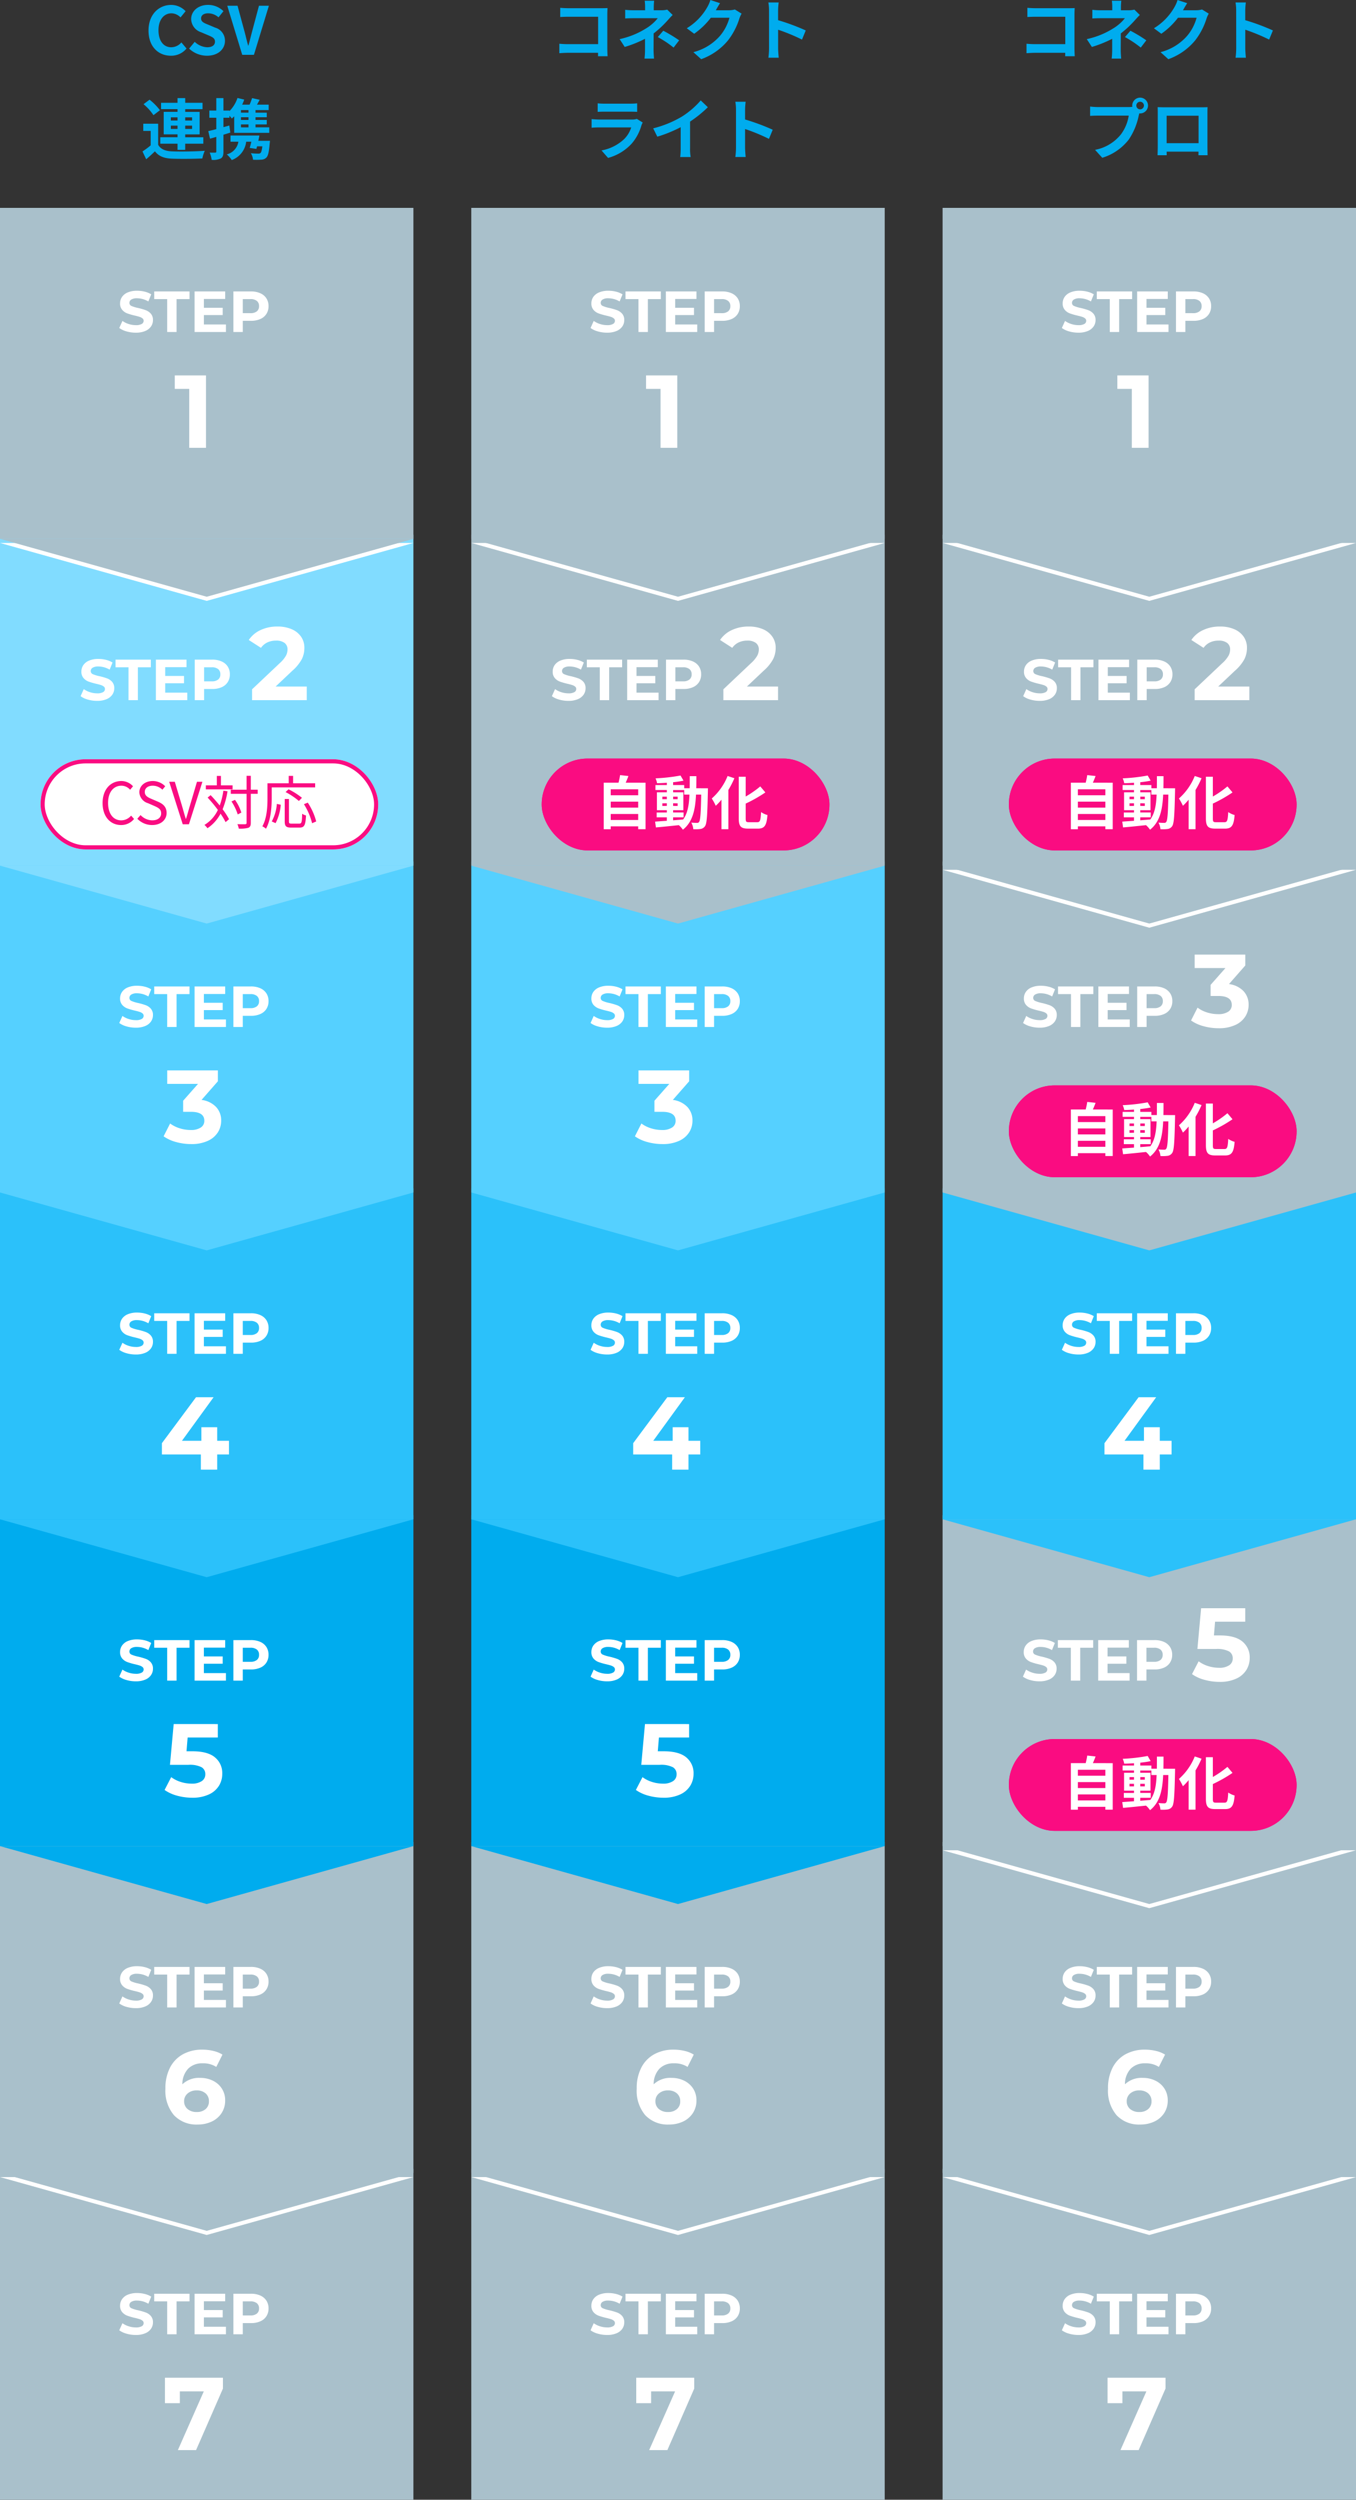 <svg xmlns="http://www.w3.org/2000/svg" width="328" height="604.248" viewBox="0 0 328 604.248">
  <rect x="0" y="0" width="328" height="604.248" fill="#333333" stroke="none"/>
  <g id="比較" transform="translate(-23 -4771.752)">
    <g id="コネクトプロ" transform="translate(250.972 4777)">
      <g id="step7" transform="translate(0 519)">
        <rect id="長方形_20" data-name="長方形 20" width="100" height="80" transform="translate(0.028)" fill="#a9c0cb"/>
        <path id="パス_300" data-name="パス 300" d="M-14.161.168a8.018,8.018,0,0,1-2.247-.315,5.27,5.27,0,0,1-1.743-.819l.77-1.708a5.225,5.225,0,0,0,1.5.742,5.627,5.627,0,0,0,1.736.28,2.773,2.773,0,0,0,1.428-.287.867.867,0,0,0,.462-.763.729.729,0,0,0-.273-.581,2.07,2.07,0,0,0-.7-.371q-.427-.14-1.155-.308a15.966,15.966,0,0,1-1.834-.532,2.98,2.98,0,0,1-1.225-.854,2.306,2.306,0,0,1-.511-1.568,2.728,2.728,0,0,1,.462-1.547,3.108,3.108,0,0,1,1.393-1.1,5.684,5.684,0,0,1,2.275-.406,7.533,7.533,0,0,1,1.834.224,5.418,5.418,0,0,1,1.568.644l-.7,1.722a5.464,5.464,0,0,0-2.716-.77,2.547,2.547,0,0,0-1.407.308.94.94,0,0,0-.455.812.794.794,0,0,0,.525.749,8.243,8.243,0,0,0,1.6.483,15.966,15.966,0,0,1,1.834.532,3.037,3.037,0,0,1,1.225.84A2.252,2.252,0,0,1-10-2.87a2.676,2.676,0,0,1-.469,1.533,3.151,3.151,0,0,1-1.407,1.1A5.736,5.736,0,0,1-14.161.168Zm7.6-8.12H-9.695V-9.8h8.54v1.848H-4.291V0H-6.559ZM7.651-1.82V0H.063V-9.8H7.469v1.82H2.317v2.128h4.55v1.764H2.317V-1.82ZM13.7-9.8a5.444,5.444,0,0,1,2.261.434,3.359,3.359,0,0,1,1.477,1.232,3.394,3.394,0,0,1,.518,1.89,3.4,3.4,0,0,1-.518,1.883A3.3,3.3,0,0,1,15.96-3.129,5.522,5.522,0,0,1,13.7-2.7H11.725V0H9.457V-9.8Zm-.126,5.25a2.382,2.382,0,0,0,1.554-.441,1.536,1.536,0,0,0,.532-1.253,1.552,1.552,0,0,0-.532-1.267,2.382,2.382,0,0,0-1.554-.441H11.725v3.4ZM6.925,10.5v2.625L.425,28h-4.4L2.3,13.8H-3.5v2.85H-7.1V10.5Z" transform="translate(47.028 40)" fill="#fff"/>
      </g>
      <g id="step6" transform="translate(0 440)">
        <rect id="長方形_20-2" data-name="長方形 20" width="100" height="80" transform="translate(0.028)" fill="#a9c0cb"/>
        <path id="多角形_2" data-name="多角形 2" d="M50,0l50,14H0Z" transform="translate(100.029 95) rotate(180)" fill="#fff"/>
        <path id="多角形_1" data-name="多角形 1" d="M50,0l50,14H0Z" transform="translate(100.029 94) rotate(180)" fill="#a9c0cb"/>
        <path id="パス_299" data-name="パス 299" d="M-14.161.168a8.018,8.018,0,0,1-2.247-.315,5.27,5.27,0,0,1-1.743-.819l.77-1.708a5.225,5.225,0,0,0,1.5.742,5.627,5.627,0,0,0,1.736.28,2.773,2.773,0,0,0,1.428-.287.867.867,0,0,0,.462-.763.729.729,0,0,0-.273-.581,2.07,2.07,0,0,0-.7-.371q-.427-.14-1.155-.308a15.966,15.966,0,0,1-1.834-.532,2.98,2.98,0,0,1-1.225-.854,2.306,2.306,0,0,1-.511-1.568,2.728,2.728,0,0,1,.462-1.547,3.108,3.108,0,0,1,1.393-1.1,5.684,5.684,0,0,1,2.275-.406,7.533,7.533,0,0,1,1.834.224,5.418,5.418,0,0,1,1.568.644l-.7,1.722a5.464,5.464,0,0,0-2.716-.77,2.547,2.547,0,0,0-1.407.308.94.94,0,0,0-.455.812.794.794,0,0,0,.525.749,8.243,8.243,0,0,0,1.6.483,15.966,15.966,0,0,1,1.834.532,3.037,3.037,0,0,1,1.225.84A2.252,2.252,0,0,1-10-2.87a2.676,2.676,0,0,1-.469,1.533,3.151,3.151,0,0,1-1.407,1.1A5.736,5.736,0,0,1-14.161.168Zm7.6-8.12H-9.695V-9.8h8.54v1.848H-4.291V0H-6.559ZM7.651-1.82V0H.063V-9.8H7.469v1.82H2.317v2.128h4.55v1.764H2.317V-1.82ZM13.7-9.8a5.444,5.444,0,0,1,2.261.434,3.359,3.359,0,0,1,1.477,1.232,3.394,3.394,0,0,1,.518,1.89,3.4,3.4,0,0,1-.518,1.883A3.3,3.3,0,0,1,15.96-3.129,5.522,5.522,0,0,1,13.7-2.7H11.725V0H9.457V-9.8Zm-.126,5.25a2.382,2.382,0,0,0,1.554-.441,1.536,1.536,0,0,0,.532-1.253,1.552,1.552,0,0,0-.532-1.267,2.382,2.382,0,0,0-1.554-.441H11.725v3.4ZM1.437,17.025a6.827,6.827,0,0,1,3.05.675,5.329,5.329,0,0,1,2.175,1.912,5.155,5.155,0,0,1,.8,2.863,5.451,5.451,0,0,1-.875,3.075A5.708,5.708,0,0,1,4.2,27.587,7.792,7.792,0,0,1,.838,28.3a7.433,7.433,0,0,1-5.75-2.25,9.138,9.138,0,0,1-2.075-6.425,10.768,10.768,0,0,1,1.125-5.1A7.661,7.661,0,0,1-2.725,11.3a9.567,9.567,0,0,1,4.662-1.1,11.356,11.356,0,0,1,2.688.313,7.192,7.192,0,0,1,2.188.888l-1.5,2.975A5.741,5.741,0,0,0,2.037,13.5a4.763,4.763,0,0,0-3.525,1.3,5.441,5.441,0,0,0-1.4,3.775A5.846,5.846,0,0,1,1.437,17.025Zm-.825,8.25a3.122,3.122,0,0,0,2.113-.7,2.378,2.378,0,0,0,.813-1.9,2.416,2.416,0,0,0-.812-1.912A3.162,3.162,0,0,0,.562,20.05a3.2,3.2,0,0,0-2.175.738,2.387,2.387,0,0,0-.85,1.887,2.38,2.38,0,0,0,.825,1.875A3.29,3.29,0,0,0,.612,25.275Z" transform="translate(47.028 40)" fill="#fff"/>
      </g>
      <g id="step5" transform="translate(0 361)">
        <rect id="長方形_20-3" data-name="長方形 20" width="100" height="80" transform="translate(0.028)" fill="#a9c0cb"/>
        <path id="多角形_9" data-name="多角形 9" d="M50,0l50,14H0Z" transform="translate(100.028 95) rotate(180)" fill="#fff"/>
        <path id="多角形_1-2" data-name="多角形 1" d="M50,0l50,14H0Z" transform="translate(100.029 94) rotate(180)" fill="#a9c0cb"/>
        <path id="パス_297" data-name="パス 297" d="M-23.58.168a8.018,8.018,0,0,1-2.247-.315,5.27,5.27,0,0,1-1.743-.819l.77-1.708a5.225,5.225,0,0,0,1.5.742,5.627,5.627,0,0,0,1.736.28,2.773,2.773,0,0,0,1.428-.287.867.867,0,0,0,.462-.763.729.729,0,0,0-.273-.581,2.07,2.07,0,0,0-.7-.371q-.427-.14-1.155-.308a15.966,15.966,0,0,1-1.834-.532,2.98,2.98,0,0,1-1.225-.854,2.306,2.306,0,0,1-.511-1.568,2.728,2.728,0,0,1,.462-1.547,3.108,3.108,0,0,1,1.393-1.1,5.684,5.684,0,0,1,2.275-.406,7.533,7.533,0,0,1,1.834.224,5.418,5.418,0,0,1,1.568.644l-.7,1.722a5.464,5.464,0,0,0-2.716-.77,2.547,2.547,0,0,0-1.407.308.94.94,0,0,0-.455.812.794.794,0,0,0,.525.749,8.243,8.243,0,0,0,1.6.483,15.966,15.966,0,0,1,1.834.532,3.037,3.037,0,0,1,1.225.84,2.252,2.252,0,0,1,.511,1.554,2.676,2.676,0,0,1-.469,1.533A3.151,3.151,0,0,1-21.3-.238,5.736,5.736,0,0,1-23.58.168Zm7.6-8.12h-3.136V-9.8h8.54v1.848H-13.71V0h-2.268ZM-1.767-1.82V0H-9.356V-9.8H-1.95v1.82H-7.1v2.128h4.55v1.764H-7.1V-1.82ZM4.28-9.8a5.444,5.444,0,0,1,2.261.434A3.359,3.359,0,0,1,8.018-8.134a3.394,3.394,0,0,1,.518,1.89,3.4,3.4,0,0,1-.518,1.883A3.3,3.3,0,0,1,6.541-3.129,5.522,5.522,0,0,1,4.28-2.7H2.306V0H.038V-9.8ZM4.154-4.55a2.382,2.382,0,0,0,1.554-.441A1.536,1.536,0,0,0,6.24-6.244a1.552,1.552,0,0,0-.532-1.267,2.382,2.382,0,0,0-1.554-.441H2.306v3.4Zm15.907-6.375q3.7,0,5.462,1.475A4.888,4.888,0,0,1,27.287-5.5a5.487,5.487,0,0,1-.8,2.912,5.588,5.588,0,0,1-2.437,2.1A9.275,9.275,0,0,1,20.012.3a13.764,13.764,0,0,1-3.638-.488,9.37,9.37,0,0,1-3.038-1.388l1.6-3.1a7.658,7.658,0,0,0,2.3,1.163,8.792,8.792,0,0,0,2.675.412,4.191,4.191,0,0,0,2.4-.6,1.918,1.918,0,0,0,.875-1.675,1.882,1.882,0,0,0-.913-1.7,6.3,6.3,0,0,0-3.163-.575H14.637l.9-9.85H26.211v3.25h-7.3l-.275,3.325Z" transform="translate(47.028 40)" fill="#fff"/>
        <g id="自動化" transform="translate(-359.972 -1722)">
          <g id="長方形_21" data-name="長方形 21" transform="translate(376.03 1776.114)" fill="#fa0c81" stroke="#fa0c81" stroke-width="1">
            <rect width="69.606" height="22.202" rx="11.101" stroke="none"/>
            <rect x="0.5" y="0.5" width="68.606" height="21.202" rx="10.601" fill="none"/>
          </g>
          <path id="パス_298" data-name="パス 298" d="M3.724-1.036V-2.492h6.65v1.456Zm6.65-4.438v1.442H3.724V-5.474Zm0-2.982v1.442H3.724V-8.456Zm-3.024-1.6c.224-.5.448-1.05.658-1.61l-2.016-.224a15.844,15.844,0,0,1-.378,1.834H2.03V1.2H3.724V.5h6.65V1.19h1.778V-10.052ZM18.816-1.68H21.35V-2.856H18.816V-3.4h2.478V-7.728H18.816v-.546H21.5v1.092h1.274c-.1,2.506-.434,4.508-1.526,6.02-.812.07-1.638.14-2.436.2Zm-2.6-2.758v-.63H17.3v.63Zm3.7-.63v.63H18.816v-.63Zm-1.092-.994v-.616h1.092v.616Zm-2.6-.616H17.3v.616H16.212Zm8.19-2.03c.028-.924.028-1.9.028-2.926h-1.6c0,1.036,0,2-.014,2.926H21.5v-.77H18.816v-.686c.91-.1,1.778-.224,2.52-.378l-.728-1.246a43.377,43.377,0,0,1-6.034.686,5.185,5.185,0,0,1,.364,1.176c.756-.014,1.554-.056,2.366-.112v.56H14.546v1.2H17.3v.546H14.9V-3.4H17.3v.546H14.84V-1.68H17.3v.84c-1.078.07-2.058.14-2.842.2l.2,1.4C16.17.63,18.186.42,20.2.21a5.455,5.455,0,0,1,.98,1.106c2.352-1.862,3-4.746,3.178-8.5h1.26C25.536-2.66,25.4-.952,25.1-.574a.509.509,0,0,1-.476.238c-.266,0-.8-.014-1.414-.07a3.9,3.9,0,0,1,.49,1.6,9.391,9.391,0,0,0,1.736-.056,1.562,1.562,0,0,0,1.106-.7c.448-.644.56-2.674.686-8.4,0-.2.014-.742.014-.742Zm7.588-2.968A14.467,14.467,0,0,1,28.168-6.23a12.215,12.215,0,0,1,.966,1.764A15.861,15.861,0,0,0,30.52-5.95V1.19h1.666V-8.3a22.549,22.549,0,0,0,1.456-2.828ZM37.142-.5c-.672,0-.77-.14-.77-.966V-5a33.914,33.914,0,0,0,4.76-2.7L39.9-9.156a23.812,23.812,0,0,1-3.528,2.45v-4.788h-1.68v10.01c0,1.974.5,2.534,2.268,2.534h2.394c1.652,0,2.086-.882,2.282-3.29a4.806,4.806,0,0,1-1.54-.714C39.984-.98,39.872-.5,39.2-.5Z" transform="translate(389 1792)" fill="#fff"/>
        </g>
      </g>
      <g id="step4" transform="translate(0 282)">
        <rect id="長方形_20-4" data-name="長方形 20" width="100" height="80" transform="translate(0.028)" fill="#2bc1fa"/>
        <path id="多角形_1-3" data-name="多角形 1" d="M50,0l50,14H0Z" transform="translate(100.029 94) rotate(180)" fill="#2bc1fa"/>
        <path id="パス_296" data-name="パス 296" d="M-14.161.168a8.018,8.018,0,0,1-2.247-.315,5.27,5.27,0,0,1-1.743-.819l.77-1.708a5.225,5.225,0,0,0,1.5.742,5.627,5.627,0,0,0,1.736.28,2.773,2.773,0,0,0,1.428-.287.867.867,0,0,0,.462-.763.729.729,0,0,0-.273-.581,2.07,2.07,0,0,0-.7-.371q-.427-.14-1.155-.308a15.966,15.966,0,0,1-1.834-.532,2.98,2.98,0,0,1-1.225-.854,2.306,2.306,0,0,1-.511-1.568,2.728,2.728,0,0,1,.462-1.547,3.108,3.108,0,0,1,1.393-1.1,5.684,5.684,0,0,1,2.275-.406,7.533,7.533,0,0,1,1.834.224,5.418,5.418,0,0,1,1.568.644l-.7,1.722a5.464,5.464,0,0,0-2.716-.77,2.547,2.547,0,0,0-1.407.308.94.94,0,0,0-.455.812.794.794,0,0,0,.525.749,8.243,8.243,0,0,0,1.6.483,15.966,15.966,0,0,1,1.834.532,3.037,3.037,0,0,1,1.225.84A2.252,2.252,0,0,1-10-2.87a2.676,2.676,0,0,1-.469,1.533,3.151,3.151,0,0,1-1.407,1.1A5.736,5.736,0,0,1-14.161.168Zm7.6-8.12H-9.695V-9.8h8.54v1.848H-4.291V0H-6.559ZM7.651-1.82V0H.063V-9.8H7.469v1.82H2.317v2.128h4.55v1.764H2.317V-1.82ZM13.7-9.8a5.444,5.444,0,0,1,2.261.434,3.359,3.359,0,0,1,1.477,1.232,3.394,3.394,0,0,1,.518,1.89,3.4,3.4,0,0,1-.518,1.883A3.3,3.3,0,0,1,15.96-3.129,5.522,5.522,0,0,1,13.7-2.7H11.725V0H9.457V-9.8Zm-.126,5.25a2.382,2.382,0,0,0,1.554-.441,1.536,1.536,0,0,0,.532-1.253,1.552,1.552,0,0,0-.532-1.267,2.382,2.382,0,0,0-1.554-.441H11.725v3.4ZM8.387,24.325H5.537V28H1.587V24.325H-7.838V21.6L.412,10.5h4.25l-7.65,10.525h4.7V17.75H5.537v3.275h2.85Z" transform="translate(47.028 40)" fill="#fff"/>
      </g>
      <g id="step3" transform="translate(0 203)">
        <rect id="長方形_20-5" data-name="長方形 20" width="100" height="80" transform="translate(0.028)" fill="#a9c0cb"/>
        <path id="多角形_1-4" data-name="多角形 1" d="M50,0l50,14H0Z" transform="translate(100.029 94) rotate(180)" fill="#a9c0cb"/>
        <path id="パス_295" data-name="パス 295" d="M-23.542.168a8.018,8.018,0,0,1-2.247-.315,5.27,5.27,0,0,1-1.743-.819l.77-1.708a5.225,5.225,0,0,0,1.5.742,5.627,5.627,0,0,0,1.736.28A2.773,2.773,0,0,0-22.1-1.939a.867.867,0,0,0,.462-.763.729.729,0,0,0-.273-.581,2.07,2.07,0,0,0-.7-.371q-.427-.14-1.155-.308A15.966,15.966,0,0,1-25.6-4.494a2.98,2.98,0,0,1-1.225-.854,2.306,2.306,0,0,1-.511-1.568,2.728,2.728,0,0,1,.462-1.547,3.108,3.108,0,0,1,1.393-1.1,5.684,5.684,0,0,1,2.275-.406,7.533,7.533,0,0,1,1.834.224A5.418,5.418,0,0,1-19.8-9.1l-.7,1.722a5.464,5.464,0,0,0-2.716-.77,2.547,2.547,0,0,0-1.407.308.94.94,0,0,0-.455.812.794.794,0,0,0,.525.749,8.243,8.243,0,0,0,1.6.483,15.966,15.966,0,0,1,1.834.532,3.037,3.037,0,0,1,1.225.84,2.252,2.252,0,0,1,.511,1.554,2.676,2.676,0,0,1-.469,1.533,3.151,3.151,0,0,1-1.407,1.1A5.736,5.736,0,0,1-23.542.168Zm7.6-8.12h-3.136V-9.8h8.54v1.848h-3.136V0H-15.94ZM-1.73-1.82V0H-9.318V-9.8h7.406v1.82H-7.064v2.128h4.55v1.764h-4.55V-1.82ZM4.318-9.8a5.444,5.444,0,0,1,2.261.434A3.359,3.359,0,0,1,8.056-8.134a3.394,3.394,0,0,1,.518,1.89,3.4,3.4,0,0,1-.518,1.883A3.3,3.3,0,0,1,6.579-3.129,5.522,5.522,0,0,1,4.318-2.7H2.344V0H.076V-9.8ZM4.192-4.55a2.382,2.382,0,0,0,1.554-.441,1.536,1.536,0,0,0,.532-1.253,1.552,1.552,0,0,0-.532-1.267,2.382,2.382,0,0,0-1.554-.441H2.344v3.4Zm18.082-5.825A5.891,5.891,0,0,1,25.8-8.663,4.721,4.721,0,0,1,27.024-5.35a5.227,5.227,0,0,1-.8,2.813A5.573,5.573,0,0,1,23.786-.475,9.337,9.337,0,0,1,19.774.3a13.764,13.764,0,0,1-3.637-.488A9.37,9.37,0,0,1,13.1-1.575l1.575-3.1a7.631,7.631,0,0,0,2.312,1.163,8.912,8.912,0,0,0,2.688.412,4.26,4.26,0,0,0,2.4-.587,1.887,1.887,0,0,0,.875-1.663q0-2.15-3.275-2.15h-1.85v-2.675l3.6-4.075h-7.45V-17.5h12.25v2.625Z" transform="translate(47.028 40)" fill="#fff"/>
        <g id="自動化-2" data-name="自動化" transform="translate(-359.972 -1722)">
          <g id="長方形_21-2" data-name="長方形 21" transform="translate(376.03 1776.114)" fill="#fa0c81" stroke="#fa0c81" stroke-width="1">
            <rect width="69.606" height="22.202" rx="11.101" stroke="none"/>
            <rect x="0.5" y="0.5" width="68.606" height="21.202" rx="10.601" fill="none"/>
          </g>
          <path id="パス_294" data-name="パス 294" d="M3.724-1.036V-2.492h6.65v1.456Zm6.65-4.438v1.442H3.724V-5.474Zm0-2.982v1.442H3.724V-8.456Zm-3.024-1.6c.224-.5.448-1.05.658-1.61l-2.016-.224a15.844,15.844,0,0,1-.378,1.834H2.03V1.2H3.724V.5h6.65V1.19h1.778V-10.052ZM18.816-1.68H21.35V-2.856H18.816V-3.4h2.478V-7.728H18.816v-.546H21.5v1.092h1.274c-.1,2.506-.434,4.508-1.526,6.02-.812.07-1.638.14-2.436.2Zm-2.6-2.758v-.63H17.3v.63Zm3.7-.63v.63H18.816v-.63Zm-1.092-.994v-.616h1.092v.616Zm-2.6-.616H17.3v.616H16.212Zm8.19-2.03c.028-.924.028-1.9.028-2.926h-1.6c0,1.036,0,2-.014,2.926H21.5v-.77H18.816v-.686c.91-.1,1.778-.224,2.52-.378l-.728-1.246a43.377,43.377,0,0,1-6.034.686,5.185,5.185,0,0,1,.364,1.176c.756-.014,1.554-.056,2.366-.112v.56H14.546v1.2H17.3v.546H14.9V-3.4H17.3v.546H14.84V-1.68H17.3v.84c-1.078.07-2.058.14-2.842.2l.2,1.4C16.17.63,18.186.42,20.2.21a5.455,5.455,0,0,1,.98,1.106c2.352-1.862,3-4.746,3.178-8.5h1.26C25.536-2.66,25.4-.952,25.1-.574a.509.509,0,0,1-.476.238c-.266,0-.8-.014-1.414-.07a3.9,3.9,0,0,1,.49,1.6,9.391,9.391,0,0,0,1.736-.056,1.562,1.562,0,0,0,1.106-.7c.448-.644.56-2.674.686-8.4,0-.2.014-.742.014-.742Zm7.588-2.968A14.467,14.467,0,0,1,28.168-6.23a12.215,12.215,0,0,1,.966,1.764A15.861,15.861,0,0,0,30.52-5.95V1.19h1.666V-8.3a22.549,22.549,0,0,0,1.456-2.828ZM37.142-.5c-.672,0-.77-.14-.77-.966V-5a33.914,33.914,0,0,0,4.76-2.7L39.9-9.156a23.812,23.812,0,0,1-3.528,2.45v-4.788h-1.68v10.01c0,1.974.5,2.534,2.268,2.534h2.394c1.652,0,2.086-.882,2.282-3.29a4.806,4.806,0,0,1-1.54-.714C39.984-.98,39.872-.5,39.2-.5Z" transform="translate(389 1792)" fill="#fff"/>
        </g>
      </g>
      <g id="step2" transform="translate(0 124)">
        <rect id="長方形_20-6" data-name="長方形 20" width="100" height="80" transform="translate(0.028)" fill="#a9c0cb"/>
        <path id="多角形_8" data-name="多角形 8" d="M50,0l50,14H0Z" transform="translate(100.028 95) rotate(180)" fill="#fff"/>
        <path id="多角形_1-5" data-name="多角形 1" d="M50,0l50,14H0Z" transform="translate(100.029 94) rotate(180)" fill="#a9c0cb"/>
        <path id="パス_292" data-name="パス 292" d="M-23.517.168a8.018,8.018,0,0,1-2.247-.315,5.27,5.27,0,0,1-1.743-.819l.77-1.708a5.225,5.225,0,0,0,1.5.742,5.627,5.627,0,0,0,1.736.28,2.773,2.773,0,0,0,1.428-.287.867.867,0,0,0,.462-.763.729.729,0,0,0-.273-.581,2.07,2.07,0,0,0-.7-.371q-.427-.14-1.155-.308a15.966,15.966,0,0,1-1.834-.532A2.98,2.98,0,0,1-26.8-5.348a2.306,2.306,0,0,1-.511-1.568,2.728,2.728,0,0,1,.462-1.547,3.108,3.108,0,0,1,1.393-1.1,5.684,5.684,0,0,1,2.275-.406,7.533,7.533,0,0,1,1.834.224,5.418,5.418,0,0,1,1.568.644l-.7,1.722a5.464,5.464,0,0,0-2.716-.77A2.547,2.547,0,0,0-24.6-7.84a.94.94,0,0,0-.455.812.794.794,0,0,0,.525.749,8.243,8.243,0,0,0,1.6.483,15.966,15.966,0,0,1,1.834.532,3.037,3.037,0,0,1,1.225.84,2.252,2.252,0,0,1,.511,1.554,2.676,2.676,0,0,1-.469,1.533,3.151,3.151,0,0,1-1.407,1.1A5.736,5.736,0,0,1-23.517.168Zm7.6-8.12h-3.136V-9.8h8.54v1.848h-3.136V0h-2.268ZM-1.7-1.82V0H-9.293V-9.8h7.406v1.82H-7.039v2.128h4.55v1.764h-4.55V-1.82ZM4.343-9.8A5.444,5.444,0,0,1,6.6-9.366,3.359,3.359,0,0,1,8.081-8.134,3.394,3.394,0,0,1,8.6-6.244a3.4,3.4,0,0,1-.518,1.883A3.3,3.3,0,0,1,6.6-3.129,5.522,5.522,0,0,1,4.343-2.7H2.369V0H.1V-9.8ZM4.217-4.55a2.382,2.382,0,0,0,1.554-.441A1.536,1.536,0,0,0,6.3-6.244a1.552,1.552,0,0,0-.532-1.267,2.382,2.382,0,0,0-1.554-.441H2.369v3.4ZM27.2-3.3V0H13.974V-2.625L20.724-9a7.168,7.168,0,0,0,1.45-1.762,3.206,3.206,0,0,0,.375-1.462,1.934,1.934,0,0,0-.712-1.613,3.316,3.316,0,0,0-2.087-.562,4.794,4.794,0,0,0-2.075.438,3.974,3.974,0,0,0-1.55,1.313l-2.95-1.9A6.92,6.92,0,0,1,16-16.937a9.435,9.435,0,0,1,4.125-.863,8.481,8.481,0,0,1,3.412.638,5.26,5.26,0,0,1,2.275,1.8,4.657,4.657,0,0,1,.813,2.737,6.1,6.1,0,0,1-.6,2.675A10.3,10.3,0,0,1,23.7-7.1L19.674-3.3Z" transform="translate(47.028 40)" fill="#fff"/>
        <g id="自動化-3" data-name="自動化" transform="translate(-359.972 -1722)">
          <g id="長方形_21-3" data-name="長方形 21" transform="translate(376.03 1776.114)" fill="#fa0c81" stroke="#fa0c81" stroke-width="1">
            <rect width="69.606" height="22.202" rx="11.101" stroke="none"/>
            <rect x="0.5" y="0.5" width="68.606" height="21.202" rx="10.601" fill="none"/>
          </g>
          <path id="パス_293" data-name="パス 293" d="M3.724-1.036V-2.492h6.65v1.456Zm6.65-4.438v1.442H3.724V-5.474Zm0-2.982v1.442H3.724V-8.456Zm-3.024-1.6c.224-.5.448-1.05.658-1.61l-2.016-.224a15.844,15.844,0,0,1-.378,1.834H2.03V1.2H3.724V.5h6.65V1.19h1.778V-10.052ZM18.816-1.68H21.35V-2.856H18.816V-3.4h2.478V-7.728H18.816v-.546H21.5v1.092h1.274c-.1,2.506-.434,4.508-1.526,6.02-.812.07-1.638.14-2.436.2Zm-2.6-2.758v-.63H17.3v.63Zm3.7-.63v.63H18.816v-.63Zm-1.092-.994v-.616h1.092v.616Zm-2.6-.616H17.3v.616H16.212Zm8.19-2.03c.028-.924.028-1.9.028-2.926h-1.6c0,1.036,0,2-.014,2.926H21.5v-.77H18.816v-.686c.91-.1,1.778-.224,2.52-.378l-.728-1.246a43.377,43.377,0,0,1-6.034.686,5.185,5.185,0,0,1,.364,1.176c.756-.014,1.554-.056,2.366-.112v.56H14.546v1.2H17.3v.546H14.9V-3.4H17.3v.546H14.84V-1.68H17.3v.84c-1.078.07-2.058.14-2.842.2l.2,1.4C16.17.63,18.186.42,20.2.21a5.455,5.455,0,0,1,.98,1.106c2.352-1.862,3-4.746,3.178-8.5h1.26C25.536-2.66,25.4-.952,25.1-.574a.509.509,0,0,1-.476.238c-.266,0-.8-.014-1.414-.07a3.9,3.9,0,0,1,.49,1.6,9.391,9.391,0,0,0,1.736-.056,1.562,1.562,0,0,0,1.106-.7c.448-.644.56-2.674.686-8.4,0-.2.014-.742.014-.742Zm7.588-2.968A14.467,14.467,0,0,1,28.168-6.23a12.215,12.215,0,0,1,.966,1.764A15.861,15.861,0,0,0,30.52-5.95V1.19h1.666V-8.3a22.549,22.549,0,0,0,1.456-2.828ZM37.142-.5c-.672,0-.77-.14-.77-.966V-5a33.914,33.914,0,0,0,4.76-2.7L39.9-9.156a23.812,23.812,0,0,1-3.528,2.45v-4.788h-1.68v10.01c0,1.974.5,2.534,2.268,2.534h2.394c1.652,0,2.086-.882,2.282-3.29a4.806,4.806,0,0,1-1.54-.714C39.984-.98,39.872-.5,39.2-.5Z" transform="translate(389 1792)" fill="#fff"/>
        </g>
      </g>
      <g id="step1" transform="translate(0 45)">
        <rect id="長方形_20-7" data-name="長方形 20" width="100" height="80" transform="translate(0.028)" fill="#a9c0cb"/>
        <path id="多角形_5" data-name="多角形 5" d="M50,0l50,14H0Z" transform="translate(100.029 95) rotate(180)" fill="#fff"/>
        <path id="多角形_1-6" data-name="多角形 1" d="M50,0l50,14H0Z" transform="translate(100.029 94) rotate(180)" fill="#a9c0cb"/>
        <path id="パス_291" data-name="パス 291" d="M-14.161.168a8.018,8.018,0,0,1-2.247-.315,5.27,5.27,0,0,1-1.743-.819l.77-1.708a5.225,5.225,0,0,0,1.5.742,5.627,5.627,0,0,0,1.736.28,2.773,2.773,0,0,0,1.428-.287.867.867,0,0,0,.462-.763.729.729,0,0,0-.273-.581,2.07,2.07,0,0,0-.7-.371q-.427-.14-1.155-.308a15.966,15.966,0,0,1-1.834-.532,2.98,2.98,0,0,1-1.225-.854,2.306,2.306,0,0,1-.511-1.568,2.728,2.728,0,0,1,.462-1.547,3.108,3.108,0,0,1,1.393-1.1,5.684,5.684,0,0,1,2.275-.406,7.533,7.533,0,0,1,1.834.224,5.418,5.418,0,0,1,1.568.644l-.7,1.722a5.464,5.464,0,0,0-2.716-.77,2.547,2.547,0,0,0-1.407.308.94.94,0,0,0-.455.812.794.794,0,0,0,.525.749,8.243,8.243,0,0,0,1.6.483,15.966,15.966,0,0,1,1.834.532,3.037,3.037,0,0,1,1.225.84A2.252,2.252,0,0,1-10-2.87a2.676,2.676,0,0,1-.469,1.533,3.151,3.151,0,0,1-1.407,1.1A5.736,5.736,0,0,1-14.161.168Zm7.6-8.12H-9.695V-9.8h8.54v1.848H-4.291V0H-6.559ZM7.651-1.82V0H.063V-9.8H7.469v1.82H2.317v2.128h4.55v1.764H2.317V-1.82ZM13.7-9.8a5.444,5.444,0,0,1,2.261.434,3.359,3.359,0,0,1,1.477,1.232,3.394,3.394,0,0,1,.518,1.89,3.4,3.4,0,0,1-.518,1.883A3.3,3.3,0,0,1,15.96-3.129,5.522,5.522,0,0,1,13.7-2.7H11.725V0H9.457V-9.8Zm-.126,5.25a2.382,2.382,0,0,0,1.554-.441,1.536,1.536,0,0,0,.532-1.253,1.552,1.552,0,0,0-.532-1.267,2.382,2.382,0,0,0-1.554-.441H11.725v3.4ZM2.825,10.5V28h-4.05V13.75h-3.5V10.5Z" transform="translate(47.028 30)" fill="#fff"/>
      </g>
      <path id="パス_290" data-name="パス 290" d="M-29.488-11.36v2.224c.448-.032,1.312-.064,1.984-.064h7.184v6.624H-27.7c-.72,0-1.44-.048-2-.1V-.384c.528-.048,1.44-.1,2.064-.1h7.3c0,.3,0,.576-.016.832h2.32c-.032-.48-.064-1.328-.064-1.888V-9.824c0-.464.032-1.1.048-1.472-.272.016-.944.032-1.408.032H-27.52C-28.064-11.264-28.9-11.3-29.488-11.36Zm22.72-1.712H-9.056a10.336,10.336,0,0,1,.1,1.472v.832h-2.768a15.052,15.052,0,0,1-2.048-.112v2.1c.5-.048,1.5-.064,2.08-.064H-5.9A10.576,10.576,0,0,1-8.592-6.464,19.871,19.871,0,0,1-15.12-3.792L-13.888-1.9A28.093,28.093,0,0,0-8.976-3.872v2.736A18.431,18.431,0,0,1-9.1.912h2.3c-.048-.5-.112-1.408-.112-2.048,0-1.008.016-2.752.016-4.032A24.145,24.145,0,0,0-3.536-8.3c.352-.384.832-.928,1.248-1.328l-1.328-1.3a4.8,4.8,0,0,1-1.328.16h-1.92V-11.6A13.113,13.113,0,0,1-6.768-13.072Zm4.7,11.328L-.72-3.5a36.068,36.068,0,0,0-3.84-2.32L-5.888-4.288A25.165,25.165,0,0,1-2.064-1.744ZM9.168-12.48l-2.336-.768a7.7,7.7,0,0,1-.72,1.68A14.088,14.088,0,0,1,1.12-6.416L2.912-5.088A18.237,18.237,0,0,0,6.944-8.96h4.5A11.374,11.374,0,0,1,9.168-4.592,12.751,12.751,0,0,1,2.72-.64l1.888,1.7a14.94,14.94,0,0,0,6.464-4.512A16.694,16.694,0,0,0,13.856-8.8a6.406,6.406,0,0,1,.528-1.152L12.752-10.96a5.131,5.131,0,0,1-1.392.192H8.144c.016-.032.032-.048.048-.08C8.384-11.2,8.8-11.92,9.168-12.48ZM21.024-1.536A17.574,17.574,0,0,1,20.864.7h2.5c-.064-.656-.144-1.776-.144-2.24V-6.064A46.214,46.214,0,0,1,28.992-3.68L29.9-5.888a52.257,52.257,0,0,0-6.688-2.48v-2.368a17.4,17.4,0,0,1,.144-1.92h-2.5a11.107,11.107,0,0,1,.16,1.92ZM-3.136,12.272a.929.929,0,0,1,.928-.928.925.925,0,0,1,.912.928.922.922,0,0,1-.912.912A.925.925,0,0,1-3.136,12.272Zm-.992,0a1.772,1.772,0,0,0,.032.3,6.9,6.9,0,0,1-.912.064h-7.408a17.815,17.815,0,0,1-1.9-.128v2.256c.4-.032,1.168-.064,1.9-.064h7.44a10.055,10.055,0,0,1-1.872,4.512,10.489,10.489,0,0,1-6.272,3.76l1.744,1.92a12.851,12.851,0,0,0,6.432-4.432,16.151,16.151,0,0,0,2.4-5.824c.048-.144.08-.3.128-.48a.912.912,0,0,0,.208.016,1.919,1.919,0,0,0,1.9-1.9,1.922,1.922,0,0,0-1.9-1.92A1.926,1.926,0,0,0-4.128,12.272Zm6.144.384c.032.448.032,1.1.032,1.552v7.824c0,.768-.048,2.16-.048,2.24H4.208c0-.048,0-.416-.016-.864H11.9c0,.464-.016.832-.016.864H14.1c0-.064-.032-1.6-.032-2.224v-7.84c0-.48,0-1.072.032-1.552-.576.032-1.184.032-1.584.032h-8.8C3.28,12.688,2.672,12.672,2.016,12.656ZM4.192,14.72H11.92v6.64H4.192Z" transform="translate(50.028 8)" fill="#00acee"/>
    </g>
    <g id="コネクトライト" transform="translate(136.986 4777)">
      <g id="step7-2" data-name="step7" transform="translate(0 519)">
        <rect id="長方形_20-8" data-name="長方形 20" width="100" height="80" transform="translate(0.014)" fill="#a9c0cb"/>
        <path id="パス_281" data-name="パス 281" d="M-14.161.168a8.018,8.018,0,0,1-2.247-.315,5.27,5.27,0,0,1-1.743-.819l.77-1.708a5.225,5.225,0,0,0,1.5.742,5.627,5.627,0,0,0,1.736.28,2.773,2.773,0,0,0,1.428-.287.867.867,0,0,0,.462-.763.729.729,0,0,0-.273-.581,2.07,2.07,0,0,0-.7-.371q-.427-.14-1.155-.308a15.966,15.966,0,0,1-1.834-.532,2.98,2.98,0,0,1-1.225-.854,2.306,2.306,0,0,1-.511-1.568,2.728,2.728,0,0,1,.462-1.547,3.108,3.108,0,0,1,1.393-1.1,5.684,5.684,0,0,1,2.275-.406,7.533,7.533,0,0,1,1.834.224,5.418,5.418,0,0,1,1.568.644l-.7,1.722a5.464,5.464,0,0,0-2.716-.77,2.547,2.547,0,0,0-1.407.308.94.94,0,0,0-.455.812.794.794,0,0,0,.525.749,8.243,8.243,0,0,0,1.6.483,15.966,15.966,0,0,1,1.834.532,3.037,3.037,0,0,1,1.225.84A2.252,2.252,0,0,1-10-2.87a2.676,2.676,0,0,1-.469,1.533,3.151,3.151,0,0,1-1.407,1.1A5.736,5.736,0,0,1-14.161.168Zm7.6-8.12H-9.695V-9.8h8.54v1.848H-4.291V0H-6.559ZM7.651-1.82V0H.063V-9.8H7.469v1.82H2.317v2.128h4.55v1.764H2.317V-1.82ZM13.7-9.8a5.444,5.444,0,0,1,2.261.434,3.359,3.359,0,0,1,1.477,1.232,3.394,3.394,0,0,1,.518,1.89,3.4,3.4,0,0,1-.518,1.883A3.3,3.3,0,0,1,15.96-3.129,5.522,5.522,0,0,1,13.7-2.7H11.725V0H9.457V-9.8Zm-.126,5.25a2.382,2.382,0,0,0,1.554-.441,1.536,1.536,0,0,0,.532-1.253,1.552,1.552,0,0,0-.532-1.267,2.382,2.382,0,0,0-1.554-.441H11.725v3.4ZM6.925,10.5v2.625L.425,28h-4.4L2.3,13.8H-3.5v2.85H-7.1V10.5Z" transform="translate(47.014 40)" fill="#fff"/>
      </g>
      <g id="step6-2" data-name="step6" transform="translate(0 440)">
        <rect id="長方形_20-9" data-name="長方形 20" width="100" height="80" transform="translate(0.014)" fill="#a9c0cb"/>
        <path id="多角形_2-2" data-name="多角形 2" d="M50,0l50,14H0Z" transform="translate(100.014 95) rotate(180)" fill="#fff"/>
        <path id="多角形_1-7" data-name="多角形 1" d="M50,0l50,14H0Z" transform="translate(100.014 94) rotate(180)" fill="#a9c0cb"/>
        <path id="パス_282" data-name="パス 282" d="M-14.161.168a8.018,8.018,0,0,1-2.247-.315,5.27,5.27,0,0,1-1.743-.819l.77-1.708a5.225,5.225,0,0,0,1.5.742,5.627,5.627,0,0,0,1.736.28,2.773,2.773,0,0,0,1.428-.287.867.867,0,0,0,.462-.763.729.729,0,0,0-.273-.581,2.07,2.07,0,0,0-.7-.371q-.427-.14-1.155-.308a15.966,15.966,0,0,1-1.834-.532,2.98,2.98,0,0,1-1.225-.854,2.306,2.306,0,0,1-.511-1.568,2.728,2.728,0,0,1,.462-1.547,3.108,3.108,0,0,1,1.393-1.1,5.684,5.684,0,0,1,2.275-.406,7.533,7.533,0,0,1,1.834.224,5.418,5.418,0,0,1,1.568.644l-.7,1.722a5.464,5.464,0,0,0-2.716-.77,2.547,2.547,0,0,0-1.407.308.94.94,0,0,0-.455.812.794.794,0,0,0,.525.749,8.243,8.243,0,0,0,1.6.483,15.966,15.966,0,0,1,1.834.532,3.037,3.037,0,0,1,1.225.84A2.252,2.252,0,0,1-10-2.87a2.676,2.676,0,0,1-.469,1.533,3.151,3.151,0,0,1-1.407,1.1A5.736,5.736,0,0,1-14.161.168Zm7.6-8.12H-9.695V-9.8h8.54v1.848H-4.291V0H-6.559ZM7.651-1.82V0H.063V-9.8H7.469v1.82H2.317v2.128h4.55v1.764H2.317V-1.82ZM13.7-9.8a5.444,5.444,0,0,1,2.261.434,3.359,3.359,0,0,1,1.477,1.232,3.394,3.394,0,0,1,.518,1.89,3.4,3.4,0,0,1-.518,1.883A3.3,3.3,0,0,1,15.96-3.129,5.522,5.522,0,0,1,13.7-2.7H11.725V0H9.457V-9.8Zm-.126,5.25a2.382,2.382,0,0,0,1.554-.441,1.536,1.536,0,0,0,.532-1.253,1.552,1.552,0,0,0-.532-1.267,2.382,2.382,0,0,0-1.554-.441H11.725v3.4ZM1.437,17.025a6.827,6.827,0,0,1,3.05.675,5.329,5.329,0,0,1,2.175,1.912,5.155,5.155,0,0,1,.8,2.863,5.451,5.451,0,0,1-.875,3.075A5.708,5.708,0,0,1,4.2,27.587,7.792,7.792,0,0,1,.838,28.3a7.433,7.433,0,0,1-5.75-2.25,9.138,9.138,0,0,1-2.075-6.425,10.768,10.768,0,0,1,1.125-5.1A7.661,7.661,0,0,1-2.725,11.3a9.567,9.567,0,0,1,4.662-1.1,11.356,11.356,0,0,1,2.688.313,7.192,7.192,0,0,1,2.188.888l-1.5,2.975A5.741,5.741,0,0,0,2.037,13.5a4.763,4.763,0,0,0-3.525,1.3,5.441,5.441,0,0,0-1.4,3.775A5.846,5.846,0,0,1,1.437,17.025Zm-.825,8.25a3.122,3.122,0,0,0,2.113-.7,2.378,2.378,0,0,0,.813-1.9,2.416,2.416,0,0,0-.812-1.912A3.162,3.162,0,0,0,.562,20.05a3.2,3.2,0,0,0-2.175.738,2.387,2.387,0,0,0-.85,1.887,2.38,2.38,0,0,0,.825,1.875A3.29,3.29,0,0,0,.612,25.275Z" transform="translate(47.014 40)" fill="#fff"/>
      </g>
      <g id="step5-2" data-name="step5" transform="translate(0 361)">
        <rect id="長方形_20-10" data-name="長方形 20" width="100" height="80" transform="translate(0.014)" fill="#00acee"/>
        <path id="多角形_1-8" data-name="多角形 1" d="M50,0l50,14H0Z" transform="translate(100.014 94) rotate(180)" fill="#00acee"/>
        <path id="パス_283" data-name="パス 283" d="M-14.161.168a8.018,8.018,0,0,1-2.247-.315,5.27,5.27,0,0,1-1.743-.819l.77-1.708a5.225,5.225,0,0,0,1.5.742,5.627,5.627,0,0,0,1.736.28,2.773,2.773,0,0,0,1.428-.287.867.867,0,0,0,.462-.763.729.729,0,0,0-.273-.581,2.07,2.07,0,0,0-.7-.371q-.427-.14-1.155-.308a15.966,15.966,0,0,1-1.834-.532,2.98,2.98,0,0,1-1.225-.854,2.306,2.306,0,0,1-.511-1.568,2.728,2.728,0,0,1,.462-1.547,3.108,3.108,0,0,1,1.393-1.1,5.684,5.684,0,0,1,2.275-.406,7.533,7.533,0,0,1,1.834.224,5.418,5.418,0,0,1,1.568.644l-.7,1.722a5.464,5.464,0,0,0-2.716-.77,2.547,2.547,0,0,0-1.407.308.94.94,0,0,0-.455.812.794.794,0,0,0,.525.749,8.243,8.243,0,0,0,1.6.483,15.966,15.966,0,0,1,1.834.532,3.037,3.037,0,0,1,1.225.84A2.252,2.252,0,0,1-10-2.87a2.676,2.676,0,0,1-.469,1.533,3.151,3.151,0,0,1-1.407,1.1A5.736,5.736,0,0,1-14.161.168Zm7.6-8.12H-9.695V-9.8h8.54v1.848H-4.291V0H-6.559ZM7.651-1.82V0H.063V-9.8H7.469v1.82H2.317v2.128h4.55v1.764H2.317V-1.82ZM13.7-9.8a5.444,5.444,0,0,1,2.261.434,3.359,3.359,0,0,1,1.477,1.232,3.394,3.394,0,0,1,.518,1.89,3.4,3.4,0,0,1-.518,1.883A3.3,3.3,0,0,1,15.96-3.129,5.522,5.522,0,0,1,13.7-2.7H11.725V0H9.457V-9.8Zm-.126,5.25a2.382,2.382,0,0,0,1.554-.441,1.536,1.536,0,0,0,.532-1.253,1.552,1.552,0,0,0-.532-1.267,2.382,2.382,0,0,0-1.554-.441H11.725v3.4ZM-.462,17.075q3.7,0,5.462,1.475A4.888,4.888,0,0,1,6.763,22.5a5.487,5.487,0,0,1-.8,2.913,5.588,5.588,0,0,1-2.438,2.1A9.275,9.275,0,0,1-.512,28.3a13.764,13.764,0,0,1-3.637-.487,9.37,9.37,0,0,1-3.038-1.388l1.6-3.1a7.658,7.658,0,0,0,2.3,1.162A8.792,8.792,0,0,0-.613,24.9a4.191,4.191,0,0,0,2.4-.6,1.918,1.918,0,0,0,.875-1.675,1.882,1.882,0,0,0-.913-1.7,6.3,6.3,0,0,0-3.162-.575H-5.887l.9-9.85H5.687v3.25h-7.3l-.275,3.325Z" transform="translate(47.014 40)" fill="#fff"/>
      </g>
      <g id="step4-2" data-name="step4" transform="translate(0 282)">
        <rect id="長方形_20-11" data-name="長方形 20" width="100" height="80" transform="translate(0.014)" fill="#2bc1fa"/>
        <path id="多角形_1-9" data-name="多角形 1" d="M50,0l50,14H0Z" transform="translate(100.014 94) rotate(180)" fill="#2bc1fa"/>
        <path id="パス_284" data-name="パス 284" d="M-14.161.168a8.018,8.018,0,0,1-2.247-.315,5.27,5.27,0,0,1-1.743-.819l.77-1.708a5.225,5.225,0,0,0,1.5.742,5.627,5.627,0,0,0,1.736.28,2.773,2.773,0,0,0,1.428-.287.867.867,0,0,0,.462-.763.729.729,0,0,0-.273-.581,2.07,2.07,0,0,0-.7-.371q-.427-.14-1.155-.308a15.966,15.966,0,0,1-1.834-.532,2.98,2.98,0,0,1-1.225-.854,2.306,2.306,0,0,1-.511-1.568,2.728,2.728,0,0,1,.462-1.547,3.108,3.108,0,0,1,1.393-1.1,5.684,5.684,0,0,1,2.275-.406,7.533,7.533,0,0,1,1.834.224,5.418,5.418,0,0,1,1.568.644l-.7,1.722a5.464,5.464,0,0,0-2.716-.77,2.547,2.547,0,0,0-1.407.308.94.94,0,0,0-.455.812.794.794,0,0,0,.525.749,8.243,8.243,0,0,0,1.6.483,15.966,15.966,0,0,1,1.834.532,3.037,3.037,0,0,1,1.225.84A2.252,2.252,0,0,1-10-2.87a2.676,2.676,0,0,1-.469,1.533,3.151,3.151,0,0,1-1.407,1.1A5.736,5.736,0,0,1-14.161.168Zm7.6-8.12H-9.695V-9.8h8.54v1.848H-4.291V0H-6.559ZM7.651-1.82V0H.063V-9.8H7.469v1.82H2.317v2.128h4.55v1.764H2.317V-1.82ZM13.7-9.8a5.444,5.444,0,0,1,2.261.434,3.359,3.359,0,0,1,1.477,1.232,3.394,3.394,0,0,1,.518,1.89,3.4,3.4,0,0,1-.518,1.883A3.3,3.3,0,0,1,15.96-3.129,5.522,5.522,0,0,1,13.7-2.7H11.725V0H9.457V-9.8Zm-.126,5.25a2.382,2.382,0,0,0,1.554-.441,1.536,1.536,0,0,0,.532-1.253,1.552,1.552,0,0,0-.532-1.267,2.382,2.382,0,0,0-1.554-.441H11.725v3.4ZM8.387,24.325H5.537V28H1.587V24.325H-7.838V21.6L.412,10.5h4.25l-7.65,10.525h4.7V17.75H5.537v3.275h2.85Z" transform="translate(47.014 40)" fill="#fff"/>
      </g>
      <g id="step3-2" data-name="step3" transform="translate(0 203)">
        <rect id="長方形_20-12" data-name="長方形 20" width="100" height="80" transform="translate(0.014)" fill="#55d0ff"/>
        <path id="多角形_1-10" data-name="多角形 1" d="M50,0l50,14H0Z" transform="translate(100.014 94) rotate(180)" fill="#55d0ff"/>
        <path id="パス_285" data-name="パス 285" d="M-14.161.168a8.018,8.018,0,0,1-2.247-.315,5.27,5.27,0,0,1-1.743-.819l.77-1.708a5.225,5.225,0,0,0,1.5.742,5.627,5.627,0,0,0,1.736.28,2.773,2.773,0,0,0,1.428-.287.867.867,0,0,0,.462-.763.729.729,0,0,0-.273-.581,2.07,2.07,0,0,0-.7-.371q-.427-.14-1.155-.308a15.966,15.966,0,0,1-1.834-.532,2.98,2.98,0,0,1-1.225-.854,2.306,2.306,0,0,1-.511-1.568,2.728,2.728,0,0,1,.462-1.547,3.108,3.108,0,0,1,1.393-1.1,5.684,5.684,0,0,1,2.275-.406,7.533,7.533,0,0,1,1.834.224,5.418,5.418,0,0,1,1.568.644l-.7,1.722a5.464,5.464,0,0,0-2.716-.77,2.547,2.547,0,0,0-1.407.308.94.94,0,0,0-.455.812.794.794,0,0,0,.525.749,8.243,8.243,0,0,0,1.6.483,15.966,15.966,0,0,1,1.834.532,3.037,3.037,0,0,1,1.225.84A2.252,2.252,0,0,1-10-2.87a2.676,2.676,0,0,1-.469,1.533,3.151,3.151,0,0,1-1.407,1.1A5.736,5.736,0,0,1-14.161.168Zm7.6-8.12H-9.695V-9.8h8.54v1.848H-4.291V0H-6.559ZM7.651-1.82V0H.063V-9.8H7.469v1.82H2.317v2.128h4.55v1.764H2.317V-1.82ZM13.7-9.8a5.444,5.444,0,0,1,2.261.434,3.359,3.359,0,0,1,1.477,1.232,3.394,3.394,0,0,1,.518,1.89,3.4,3.4,0,0,1-.518,1.883A3.3,3.3,0,0,1,15.96-3.129,5.522,5.522,0,0,1,13.7-2.7H11.725V0H9.457V-9.8Zm-.126,5.25a2.382,2.382,0,0,0,1.554-.441,1.536,1.536,0,0,0,.532-1.253,1.552,1.552,0,0,0-.532-1.267,2.382,2.382,0,0,0-1.554-.441H11.725v3.4ZM1.75,17.625a5.891,5.891,0,0,1,3.525,1.712A4.721,4.721,0,0,1,6.5,22.65a5.227,5.227,0,0,1-.8,2.813,5.573,5.573,0,0,1-2.438,2.063A9.337,9.337,0,0,1-.75,28.3a13.764,13.764,0,0,1-3.637-.487,9.37,9.37,0,0,1-3.038-1.388l1.575-3.1a7.631,7.631,0,0,0,2.312,1.162A8.912,8.912,0,0,0-.85,24.9a4.26,4.26,0,0,0,2.4-.587,1.887,1.887,0,0,0,.875-1.663q0-2.15-3.275-2.15H-2.7V17.825L.9,13.75H-6.55V10.5H5.7v2.625Z" transform="translate(47.014 40)" fill="#fff"/>
      </g>
      <g id="step2-2" data-name="step2" transform="translate(0 124)">
        <rect id="長方形_20-13" data-name="長方形 20" width="100" height="80" transform="translate(0.014)" fill="#a9c0cb"/>
        <path id="多角形_1-11" data-name="多角形 1" d="M50,0l50,14H0Z" transform="translate(100.014 94) rotate(180)" fill="#a9c0cb"/>
        <path id="パス_287" data-name="パス 287" d="M-23.517.168a8.018,8.018,0,0,1-2.247-.315,5.27,5.27,0,0,1-1.743-.819l.77-1.708a5.225,5.225,0,0,0,1.5.742,5.627,5.627,0,0,0,1.736.28,2.773,2.773,0,0,0,1.428-.287.867.867,0,0,0,.462-.763.729.729,0,0,0-.273-.581,2.07,2.07,0,0,0-.7-.371q-.427-.14-1.155-.308a15.966,15.966,0,0,1-1.834-.532A2.98,2.98,0,0,1-26.8-5.348a2.306,2.306,0,0,1-.511-1.568,2.728,2.728,0,0,1,.462-1.547,3.108,3.108,0,0,1,1.393-1.1,5.684,5.684,0,0,1,2.275-.406,7.533,7.533,0,0,1,1.834.224,5.418,5.418,0,0,1,1.568.644l-.7,1.722a5.464,5.464,0,0,0-2.716-.77A2.547,2.547,0,0,0-24.6-7.84a.94.94,0,0,0-.455.812.794.794,0,0,0,.525.749,8.243,8.243,0,0,0,1.6.483,15.966,15.966,0,0,1,1.834.532,3.037,3.037,0,0,1,1.225.84,2.252,2.252,0,0,1,.511,1.554,2.676,2.676,0,0,1-.469,1.533,3.151,3.151,0,0,1-1.407,1.1A5.736,5.736,0,0,1-23.517.168Zm7.6-8.12h-3.136V-9.8h8.54v1.848h-3.136V0h-2.268ZM-1.7-1.82V0H-9.293V-9.8h7.406v1.82H-7.039v2.128h4.55v1.764h-4.55V-1.82ZM4.343-9.8A5.444,5.444,0,0,1,6.6-9.366,3.359,3.359,0,0,1,8.081-8.134,3.394,3.394,0,0,1,8.6-6.244a3.4,3.4,0,0,1-.518,1.883A3.3,3.3,0,0,1,6.6-3.129,5.522,5.522,0,0,1,4.343-2.7H2.369V0H.1V-9.8ZM4.217-4.55a2.382,2.382,0,0,0,1.554-.441A1.536,1.536,0,0,0,6.3-6.244a1.552,1.552,0,0,0-.532-1.267,2.382,2.382,0,0,0-1.554-.441H2.369v3.4ZM27.2-3.3V0H13.974V-2.625L20.724-9a7.168,7.168,0,0,0,1.45-1.762,3.206,3.206,0,0,0,.375-1.462,1.934,1.934,0,0,0-.712-1.613,3.316,3.316,0,0,0-2.087-.562,4.794,4.794,0,0,0-2.075.438,3.974,3.974,0,0,0-1.55,1.313l-2.95-1.9A6.92,6.92,0,0,1,16-16.937a9.435,9.435,0,0,1,4.125-.863,8.481,8.481,0,0,1,3.412.638,5.26,5.26,0,0,1,2.275,1.8,4.657,4.657,0,0,1,.813,2.737,6.1,6.1,0,0,1-.6,2.675A10.3,10.3,0,0,1,23.7-7.1L19.674-3.3Z" transform="translate(47.014 40)" fill="#fff"/>
        <g id="自動化-4" data-name="自動化" transform="translate(-358.986 -1722)">
          <g id="長方形_21-4" data-name="長方形 21" transform="translate(376.03 1776.114)" fill="#fa0c81" stroke="#fa0c81" stroke-width="1">
            <rect width="69.606" height="22.202" rx="11.101" stroke="none"/>
            <rect x="0.5" y="0.5" width="68.606" height="21.202" rx="10.601" fill="none"/>
          </g>
          <path id="パス_286" data-name="パス 286" d="M3.724-1.036V-2.492h6.65v1.456Zm6.65-4.438v1.442H3.724V-5.474Zm0-2.982v1.442H3.724V-8.456Zm-3.024-1.6c.224-.5.448-1.05.658-1.61l-2.016-.224a15.844,15.844,0,0,1-.378,1.834H2.03V1.2H3.724V.5h6.65V1.19h1.778V-10.052ZM18.816-1.68H21.35V-2.856H18.816V-3.4h2.478V-7.728H18.816v-.546H21.5v1.092h1.274c-.1,2.506-.434,4.508-1.526,6.02-.812.07-1.638.14-2.436.2Zm-2.6-2.758v-.63H17.3v.63Zm3.7-.63v.63H18.816v-.63Zm-1.092-.994v-.616h1.092v.616Zm-2.6-.616H17.3v.616H16.212Zm8.19-2.03c.028-.924.028-1.9.028-2.926h-1.6c0,1.036,0,2-.014,2.926H21.5v-.77H18.816v-.686c.91-.1,1.778-.224,2.52-.378l-.728-1.246a43.377,43.377,0,0,1-6.034.686,5.185,5.185,0,0,1,.364,1.176c.756-.014,1.554-.056,2.366-.112v.56H14.546v1.2H17.3v.546H14.9V-3.4H17.3v.546H14.84V-1.68H17.3v.84c-1.078.07-2.058.14-2.842.2l.2,1.4C16.17.63,18.186.42,20.2.21a5.455,5.455,0,0,1,.98,1.106c2.352-1.862,3-4.746,3.178-8.5h1.26C25.536-2.66,25.4-.952,25.1-.574a.509.509,0,0,1-.476.238c-.266,0-.8-.014-1.414-.07a3.9,3.9,0,0,1,.49,1.6,9.391,9.391,0,0,0,1.736-.056,1.562,1.562,0,0,0,1.106-.7c.448-.644.56-2.674.686-8.4,0-.2.014-.742.014-.742Zm7.588-2.968A14.467,14.467,0,0,1,28.168-6.23a12.215,12.215,0,0,1,.966,1.764A15.861,15.861,0,0,0,30.52-5.95V1.19h1.666V-8.3a22.549,22.549,0,0,0,1.456-2.828ZM37.142-.5c-.672,0-.77-.14-.77-.966V-5a33.914,33.914,0,0,0,4.76-2.7L39.9-9.156a23.812,23.812,0,0,1-3.528,2.45v-4.788h-1.68v10.01c0,1.974.5,2.534,2.268,2.534h2.394c1.652,0,2.086-.882,2.282-3.29a4.806,4.806,0,0,1-1.54-.714C39.984-.98,39.872-.5,39.2-.5Z" transform="translate(389 1792)" fill="#fff"/>
        </g>
      </g>
      <g id="step1-2" data-name="step1" transform="translate(0 45)">
        <rect id="長方形_20-14" data-name="長方形 20" width="100" height="80" transform="translate(0.014)" fill="#a9c0cb"/>
        <path id="多角形_5-2" data-name="多角形 5" d="M50,0l50,14H0Z" transform="translate(100.014 95) rotate(180)" fill="#fff"/>
        <path id="多角形_1-12" data-name="多角形 1" d="M50,0l50,14H0Z" transform="translate(100.014 94) rotate(180)" fill="#a9c0cb"/>
        <path id="パス_288" data-name="パス 288" d="M-14.161.168a8.018,8.018,0,0,1-2.247-.315,5.27,5.27,0,0,1-1.743-.819l.77-1.708a5.225,5.225,0,0,0,1.5.742,5.627,5.627,0,0,0,1.736.28,2.773,2.773,0,0,0,1.428-.287.867.867,0,0,0,.462-.763.729.729,0,0,0-.273-.581,2.07,2.07,0,0,0-.7-.371q-.427-.14-1.155-.308a15.966,15.966,0,0,1-1.834-.532,2.98,2.98,0,0,1-1.225-.854,2.306,2.306,0,0,1-.511-1.568,2.728,2.728,0,0,1,.462-1.547,3.108,3.108,0,0,1,1.393-1.1,5.684,5.684,0,0,1,2.275-.406,7.533,7.533,0,0,1,1.834.224,5.418,5.418,0,0,1,1.568.644l-.7,1.722a5.464,5.464,0,0,0-2.716-.77,2.547,2.547,0,0,0-1.407.308.94.94,0,0,0-.455.812.794.794,0,0,0,.525.749,8.243,8.243,0,0,0,1.6.483,15.966,15.966,0,0,1,1.834.532,3.037,3.037,0,0,1,1.225.84A2.252,2.252,0,0,1-10-2.87a2.676,2.676,0,0,1-.469,1.533,3.151,3.151,0,0,1-1.407,1.1A5.736,5.736,0,0,1-14.161.168Zm7.6-8.12H-9.695V-9.8h8.54v1.848H-4.291V0H-6.559ZM7.651-1.82V0H.063V-9.8H7.469v1.82H2.317v2.128h4.55v1.764H2.317V-1.82ZM13.7-9.8a5.444,5.444,0,0,1,2.261.434,3.359,3.359,0,0,1,1.477,1.232,3.394,3.394,0,0,1,.518,1.89,3.4,3.4,0,0,1-.518,1.883A3.3,3.3,0,0,1,15.96-3.129,5.522,5.522,0,0,1,13.7-2.7H11.725V0H9.457V-9.8Zm-.126,5.25a2.382,2.382,0,0,0,1.554-.441,1.536,1.536,0,0,0,.532-1.253,1.552,1.552,0,0,0-.532-1.267,2.382,2.382,0,0,0-1.554-.441H11.725v3.4ZM2.825,10.5V28h-4.05V13.75h-3.5V10.5Z" transform="translate(47.014 30)" fill="#fff"/>
      </g>
      <path id="パス_289" data-name="パス 289" d="M-29.488-11.36v2.224c.448-.032,1.312-.064,1.984-.064h7.184v6.624H-27.7c-.72,0-1.44-.048-2-.1V-.384c.528-.048,1.44-.1,2.064-.1h7.3c0,.3,0,.576-.016.832h2.32c-.032-.48-.064-1.328-.064-1.888V-9.824c0-.464.032-1.1.048-1.472-.272.016-.944.032-1.408.032H-27.52C-28.064-11.264-28.9-11.3-29.488-11.36Zm22.72-1.712H-9.056a10.336,10.336,0,0,1,.1,1.472v.832h-2.768a15.052,15.052,0,0,1-2.048-.112v2.1c.5-.048,1.5-.064,2.08-.064H-5.9A10.576,10.576,0,0,1-8.592-6.464,19.871,19.871,0,0,1-15.12-3.792L-13.888-1.9A28.093,28.093,0,0,0-8.976-3.872v2.736A18.431,18.431,0,0,1-9.1.912h2.3c-.048-.5-.112-1.408-.112-2.048,0-1.008.016-2.752.016-4.032A24.145,24.145,0,0,0-3.536-8.3c.352-.384.832-.928,1.248-1.328l-1.328-1.3a4.8,4.8,0,0,1-1.328.16h-1.92V-11.6A13.113,13.113,0,0,1-6.768-13.072Zm4.7,11.328L-.72-3.5a36.068,36.068,0,0,0-3.84-2.32L-5.888-4.288A25.165,25.165,0,0,1-2.064-1.744ZM9.168-12.48l-2.336-.768a7.7,7.7,0,0,1-.72,1.68A14.088,14.088,0,0,1,1.12-6.416L2.912-5.088A18.237,18.237,0,0,0,6.944-8.96h4.5A11.374,11.374,0,0,1,9.168-4.592,12.751,12.751,0,0,1,2.72-.64l1.888,1.7a14.94,14.94,0,0,0,6.464-4.512A16.694,16.694,0,0,0,13.856-8.8a6.406,6.406,0,0,1,.528-1.152L12.752-10.96a5.131,5.131,0,0,1-1.392.192H8.144c.016-.032.032-.048.048-.08C8.384-11.2,8.8-11.92,9.168-12.48ZM21.024-1.536A17.574,17.574,0,0,1,20.864.7h2.5c-.064-.656-.144-1.776-.144-2.24V-6.064A46.214,46.214,0,0,1,28.992-3.68L29.9-5.888a52.257,52.257,0,0,0-6.688-2.48v-2.368a17.4,17.4,0,0,1,.144-1.92h-2.5a11.107,11.107,0,0,1,.16,1.92ZM-20.432,11.728v2.064c.464-.032,1.152-.048,1.664-.048h6.128c.576,0,1.328.016,1.76.048V11.728a15.085,15.085,0,0,1-1.728.08h-6.16A13.487,13.487,0,0,1-20.432,11.728Zm10.9,4.64-1.424-.88a3.375,3.375,0,0,1-1.168.16h-7.92c-.5,0-1.184-.048-1.856-.1v2.08c.672-.064,1.472-.08,1.856-.08h7.728a6.941,6.941,0,0,1-1.648,2.768,10.792,10.792,0,0,1-5.536,2.8l1.584,1.808a11.981,11.981,0,0,0,5.712-3.456A11.5,11.5,0,0,0-9.84,17.04,5.928,5.928,0,0,1-9.536,16.368Zm2.528,1.408L-6,19.792a32.06,32.06,0,0,0,5.648-2.3v5.12a17.919,17.919,0,0,1-.112,2.1H2.064a11,11,0,0,1-.144-2.1V16.144a29.348,29.348,0,0,0,4.3-3.472L4.5,11.024A20.512,20.512,0,0,1-.016,14.912,25.728,25.728,0,0,1-7.008,17.776Zm20.032,4.688a17.574,17.574,0,0,1-.16,2.24h2.5c-.064-.656-.144-1.776-.144-2.24V17.936a46.214,46.214,0,0,1,5.776,2.384l.912-2.208a52.257,52.257,0,0,0-6.688-2.48V13.264a17.4,17.4,0,0,1,.144-1.92h-2.5a11.107,11.107,0,0,1,.16,1.92Z" transform="translate(51.014 8)" fill="#00acee"/>
    </g>
    <g id="CSV連携" transform="translate(23 4777)">
      <g id="step7-3" data-name="step7" transform="translate(0 519)">
        <rect id="長方形_20-15" data-name="長方形 20" width="100" height="80" fill="#a9c0cb"/>
        <path id="パス_280" data-name="パス 280" d="M-14.161.168a8.018,8.018,0,0,1-2.247-.315,5.27,5.27,0,0,1-1.743-.819l.77-1.708a5.225,5.225,0,0,0,1.5.742,5.627,5.627,0,0,0,1.736.28,2.773,2.773,0,0,0,1.428-.287.867.867,0,0,0,.462-.763.729.729,0,0,0-.273-.581,2.07,2.07,0,0,0-.7-.371q-.427-.14-1.155-.308a15.966,15.966,0,0,1-1.834-.532,2.98,2.98,0,0,1-1.225-.854,2.306,2.306,0,0,1-.511-1.568,2.728,2.728,0,0,1,.462-1.547,3.108,3.108,0,0,1,1.393-1.1,5.684,5.684,0,0,1,2.275-.406,7.533,7.533,0,0,1,1.834.224,5.418,5.418,0,0,1,1.568.644l-.7,1.722a5.464,5.464,0,0,0-2.716-.77,2.547,2.547,0,0,0-1.407.308.94.94,0,0,0-.455.812.794.794,0,0,0,.525.749,8.243,8.243,0,0,0,1.6.483,15.966,15.966,0,0,1,1.834.532,3.037,3.037,0,0,1,1.225.84A2.252,2.252,0,0,1-10-2.87a2.676,2.676,0,0,1-.469,1.533,3.151,3.151,0,0,1-1.407,1.1A5.736,5.736,0,0,1-14.161.168Zm7.6-8.12H-9.695V-9.8h8.54v1.848H-4.291V0H-6.559ZM7.651-1.82V0H.063V-9.8H7.469v1.82H2.317v2.128h4.55v1.764H2.317V-1.82ZM13.7-9.8a5.444,5.444,0,0,1,2.261.434,3.359,3.359,0,0,1,1.477,1.232,3.394,3.394,0,0,1,.518,1.89,3.4,3.4,0,0,1-.518,1.883A3.3,3.3,0,0,1,15.96-3.129,5.522,5.522,0,0,1,13.7-2.7H11.725V0H9.457V-9.8Zm-.126,5.25a2.382,2.382,0,0,0,1.554-.441,1.536,1.536,0,0,0,.532-1.253,1.552,1.552,0,0,0-.532-1.267,2.382,2.382,0,0,0-1.554-.441H11.725v3.4ZM6.925,10.5v2.625L.425,28h-4.4L2.3,13.8H-3.5v2.85H-7.1V10.5Z" transform="translate(47 40)" fill="#fff"/>
      </g>
      <g id="step6-3" data-name="step6" transform="translate(0 440)">
        <rect id="長方形_20-16" data-name="長方形 20" width="100" height="80" fill="#a9c0cb"/>
        <path id="多角形_2-3" data-name="多角形 2" d="M50,0l50,14H0Z" transform="translate(100 95) rotate(180)" fill="#fff"/>
        <path id="多角形_1-13" data-name="多角形 1" d="M50,0l50,14H0Z" transform="translate(100 94) rotate(180)" fill="#a9c0cb"/>
        <path id="パス_279" data-name="パス 279" d="M-14.161.168a8.018,8.018,0,0,1-2.247-.315,5.27,5.27,0,0,1-1.743-.819l.77-1.708a5.225,5.225,0,0,0,1.5.742,5.627,5.627,0,0,0,1.736.28,2.773,2.773,0,0,0,1.428-.287.867.867,0,0,0,.462-.763.729.729,0,0,0-.273-.581,2.07,2.07,0,0,0-.7-.371q-.427-.14-1.155-.308a15.966,15.966,0,0,1-1.834-.532,2.98,2.98,0,0,1-1.225-.854,2.306,2.306,0,0,1-.511-1.568,2.728,2.728,0,0,1,.462-1.547,3.108,3.108,0,0,1,1.393-1.1,5.684,5.684,0,0,1,2.275-.406,7.533,7.533,0,0,1,1.834.224,5.418,5.418,0,0,1,1.568.644l-.7,1.722a5.464,5.464,0,0,0-2.716-.77,2.547,2.547,0,0,0-1.407.308.94.94,0,0,0-.455.812.794.794,0,0,0,.525.749,8.243,8.243,0,0,0,1.6.483,15.966,15.966,0,0,1,1.834.532,3.037,3.037,0,0,1,1.225.84A2.252,2.252,0,0,1-10-2.87a2.676,2.676,0,0,1-.469,1.533,3.151,3.151,0,0,1-1.407,1.1A5.736,5.736,0,0,1-14.161.168Zm7.6-8.12H-9.695V-9.8h8.54v1.848H-4.291V0H-6.559ZM7.651-1.82V0H.063V-9.8H7.469v1.82H2.317v2.128h4.55v1.764H2.317V-1.82ZM13.7-9.8a5.444,5.444,0,0,1,2.261.434,3.359,3.359,0,0,1,1.477,1.232,3.394,3.394,0,0,1,.518,1.89,3.4,3.4,0,0,1-.518,1.883A3.3,3.3,0,0,1,15.96-3.129,5.522,5.522,0,0,1,13.7-2.7H11.725V0H9.457V-9.8Zm-.126,5.25a2.382,2.382,0,0,0,1.554-.441,1.536,1.536,0,0,0,.532-1.253,1.552,1.552,0,0,0-.532-1.267,2.382,2.382,0,0,0-1.554-.441H11.725v3.4ZM1.437,17.025a6.827,6.827,0,0,1,3.05.675,5.329,5.329,0,0,1,2.175,1.912,5.155,5.155,0,0,1,.8,2.863,5.451,5.451,0,0,1-.875,3.075A5.708,5.708,0,0,1,4.2,27.587,7.792,7.792,0,0,1,.838,28.3a7.433,7.433,0,0,1-5.75-2.25,9.138,9.138,0,0,1-2.075-6.425,10.768,10.768,0,0,1,1.125-5.1A7.661,7.661,0,0,1-2.725,11.3a9.567,9.567,0,0,1,4.662-1.1,11.356,11.356,0,0,1,2.688.313,7.192,7.192,0,0,1,2.188.888l-1.5,2.975A5.741,5.741,0,0,0,2.037,13.5a4.763,4.763,0,0,0-3.525,1.3,5.441,5.441,0,0,0-1.4,3.775A5.846,5.846,0,0,1,1.437,17.025Zm-.825,8.25a3.122,3.122,0,0,0,2.113-.7,2.378,2.378,0,0,0,.813-1.9,2.416,2.416,0,0,0-.812-1.912A3.162,3.162,0,0,0,.562,20.05a3.2,3.2,0,0,0-2.175.738,2.387,2.387,0,0,0-.85,1.887,2.38,2.38,0,0,0,.825,1.875A3.29,3.29,0,0,0,.612,25.275Z" transform="translate(47 40)" fill="#fff"/>
      </g>
      <g id="step5-3" data-name="step5" transform="translate(0 361)">
        <rect id="長方形_20-17" data-name="長方形 20" width="100" height="80" fill="#00acee"/>
        <path id="多角形_1-14" data-name="多角形 1" d="M50,0l50,14H0Z" transform="translate(100 94) rotate(180)" fill="#00acee"/>
        <path id="パス_278" data-name="パス 278" d="M-14.161.168a8.018,8.018,0,0,1-2.247-.315,5.27,5.27,0,0,1-1.743-.819l.77-1.708a5.225,5.225,0,0,0,1.5.742,5.627,5.627,0,0,0,1.736.28,2.773,2.773,0,0,0,1.428-.287.867.867,0,0,0,.462-.763.729.729,0,0,0-.273-.581,2.07,2.07,0,0,0-.7-.371q-.427-.14-1.155-.308a15.966,15.966,0,0,1-1.834-.532,2.98,2.98,0,0,1-1.225-.854,2.306,2.306,0,0,1-.511-1.568,2.728,2.728,0,0,1,.462-1.547,3.108,3.108,0,0,1,1.393-1.1,5.684,5.684,0,0,1,2.275-.406,7.533,7.533,0,0,1,1.834.224,5.418,5.418,0,0,1,1.568.644l-.7,1.722a5.464,5.464,0,0,0-2.716-.77,2.547,2.547,0,0,0-1.407.308.94.94,0,0,0-.455.812.794.794,0,0,0,.525.749,8.243,8.243,0,0,0,1.6.483,15.966,15.966,0,0,1,1.834.532,3.037,3.037,0,0,1,1.225.84A2.252,2.252,0,0,1-10-2.87a2.676,2.676,0,0,1-.469,1.533,3.151,3.151,0,0,1-1.407,1.1A5.736,5.736,0,0,1-14.161.168Zm7.6-8.12H-9.695V-9.8h8.54v1.848H-4.291V0H-6.559ZM7.651-1.82V0H.063V-9.8H7.469v1.82H2.317v2.128h4.55v1.764H2.317V-1.82ZM13.7-9.8a5.444,5.444,0,0,1,2.261.434,3.359,3.359,0,0,1,1.477,1.232,3.394,3.394,0,0,1,.518,1.89,3.4,3.4,0,0,1-.518,1.883A3.3,3.3,0,0,1,15.96-3.129,5.522,5.522,0,0,1,13.7-2.7H11.725V0H9.457V-9.8Zm-.126,5.25a2.382,2.382,0,0,0,1.554-.441,1.536,1.536,0,0,0,.532-1.253,1.552,1.552,0,0,0-.532-1.267,2.382,2.382,0,0,0-1.554-.441H11.725v3.4ZM-.462,17.075q3.7,0,5.462,1.475A4.888,4.888,0,0,1,6.763,22.5a5.487,5.487,0,0,1-.8,2.913,5.588,5.588,0,0,1-2.438,2.1A9.275,9.275,0,0,1-.512,28.3a13.764,13.764,0,0,1-3.637-.487,9.37,9.37,0,0,1-3.038-1.388l1.6-3.1a7.658,7.658,0,0,0,2.3,1.162A8.792,8.792,0,0,0-.613,24.9a4.191,4.191,0,0,0,2.4-.6,1.918,1.918,0,0,0,.875-1.675,1.882,1.882,0,0,0-.913-1.7,6.3,6.3,0,0,0-3.162-.575H-5.887l.9-9.85H5.687v3.25h-7.3l-.275,3.325Z" transform="translate(47 40)" fill="#fff"/>
      </g>
      <g id="step4-3" data-name="step4" transform="translate(0 282)">
        <rect id="長方形_20-18" data-name="長方形 20" width="100" height="80" fill="#2bc1fa"/>
        <path id="多角形_1-15" data-name="多角形 1" d="M50,0l50,14H0Z" transform="translate(100 94) rotate(180)" fill="#2bc1fa"/>
        <path id="パス_277" data-name="パス 277" d="M-14.161.168a8.018,8.018,0,0,1-2.247-.315,5.27,5.27,0,0,1-1.743-.819l.77-1.708a5.225,5.225,0,0,0,1.5.742,5.627,5.627,0,0,0,1.736.28,2.773,2.773,0,0,0,1.428-.287.867.867,0,0,0,.462-.763.729.729,0,0,0-.273-.581,2.07,2.07,0,0,0-.7-.371q-.427-.14-1.155-.308a15.966,15.966,0,0,1-1.834-.532,2.98,2.98,0,0,1-1.225-.854,2.306,2.306,0,0,1-.511-1.568,2.728,2.728,0,0,1,.462-1.547,3.108,3.108,0,0,1,1.393-1.1,5.684,5.684,0,0,1,2.275-.406,7.533,7.533,0,0,1,1.834.224,5.418,5.418,0,0,1,1.568.644l-.7,1.722a5.464,5.464,0,0,0-2.716-.77,2.547,2.547,0,0,0-1.407.308.94.94,0,0,0-.455.812.794.794,0,0,0,.525.749,8.243,8.243,0,0,0,1.6.483,15.966,15.966,0,0,1,1.834.532,3.037,3.037,0,0,1,1.225.84A2.252,2.252,0,0,1-10-2.87a2.676,2.676,0,0,1-.469,1.533,3.151,3.151,0,0,1-1.407,1.1A5.736,5.736,0,0,1-14.161.168Zm7.6-8.12H-9.695V-9.8h8.54v1.848H-4.291V0H-6.559ZM7.651-1.82V0H.063V-9.8H7.469v1.82H2.317v2.128h4.55v1.764H2.317V-1.82ZM13.7-9.8a5.444,5.444,0,0,1,2.261.434,3.359,3.359,0,0,1,1.477,1.232,3.394,3.394,0,0,1,.518,1.89,3.4,3.4,0,0,1-.518,1.883A3.3,3.3,0,0,1,15.96-3.129,5.522,5.522,0,0,1,13.7-2.7H11.725V0H9.457V-9.8Zm-.126,5.25a2.382,2.382,0,0,0,1.554-.441,1.536,1.536,0,0,0,.532-1.253,1.552,1.552,0,0,0-.532-1.267,2.382,2.382,0,0,0-1.554-.441H11.725v3.4ZM8.387,24.325H5.537V28H1.587V24.325H-7.838V21.6L.412,10.5h4.25l-7.65,10.525h4.7V17.75H5.537v3.275h2.85Z" transform="translate(47 40)" fill="#fff"/>
      </g>
      <g id="step3-3" data-name="step3" transform="translate(0 203)">
        <rect id="長方形_20-19" data-name="長方形 20" width="100" height="80" fill="#55d0ff"/>
        <path id="多角形_1-16" data-name="多角形 1" d="M50,0l50,14H0Z" transform="translate(100 94) rotate(180)" fill="#55d0ff"/>
        <path id="パス_276" data-name="パス 276" d="M-14.161.168a8.018,8.018,0,0,1-2.247-.315,5.27,5.27,0,0,1-1.743-.819l.77-1.708a5.225,5.225,0,0,0,1.5.742,5.627,5.627,0,0,0,1.736.28,2.773,2.773,0,0,0,1.428-.287.867.867,0,0,0,.462-.763.729.729,0,0,0-.273-.581,2.07,2.07,0,0,0-.7-.371q-.427-.14-1.155-.308a15.966,15.966,0,0,1-1.834-.532,2.98,2.98,0,0,1-1.225-.854,2.306,2.306,0,0,1-.511-1.568,2.728,2.728,0,0,1,.462-1.547,3.108,3.108,0,0,1,1.393-1.1,5.684,5.684,0,0,1,2.275-.406,7.533,7.533,0,0,1,1.834.224,5.418,5.418,0,0,1,1.568.644l-.7,1.722a5.464,5.464,0,0,0-2.716-.77,2.547,2.547,0,0,0-1.407.308.94.94,0,0,0-.455.812.794.794,0,0,0,.525.749,8.243,8.243,0,0,0,1.6.483,15.966,15.966,0,0,1,1.834.532,3.037,3.037,0,0,1,1.225.84A2.252,2.252,0,0,1-10-2.87a2.676,2.676,0,0,1-.469,1.533,3.151,3.151,0,0,1-1.407,1.1A5.736,5.736,0,0,1-14.161.168Zm7.6-8.12H-9.695V-9.8h8.54v1.848H-4.291V0H-6.559ZM7.651-1.82V0H.063V-9.8H7.469v1.82H2.317v2.128h4.55v1.764H2.317V-1.82ZM13.7-9.8a5.444,5.444,0,0,1,2.261.434,3.359,3.359,0,0,1,1.477,1.232,3.394,3.394,0,0,1,.518,1.89,3.4,3.4,0,0,1-.518,1.883A3.3,3.3,0,0,1,15.96-3.129,5.522,5.522,0,0,1,13.7-2.7H11.725V0H9.457V-9.8Zm-.126,5.25a2.382,2.382,0,0,0,1.554-.441,1.536,1.536,0,0,0,.532-1.253,1.552,1.552,0,0,0-.532-1.267,2.382,2.382,0,0,0-1.554-.441H11.725v3.4ZM1.75,17.625a5.891,5.891,0,0,1,3.525,1.712A4.721,4.721,0,0,1,6.5,22.65a5.227,5.227,0,0,1-.8,2.813,5.573,5.573,0,0,1-2.438,2.063A9.337,9.337,0,0,1-.75,28.3a13.764,13.764,0,0,1-3.637-.487,9.37,9.37,0,0,1-3.038-1.388l1.575-3.1a7.631,7.631,0,0,0,2.312,1.162A8.912,8.912,0,0,0-.85,24.9a4.26,4.26,0,0,0,2.4-.587,1.887,1.887,0,0,0,.875-1.663q0-2.15-3.275-2.15H-2.7V17.825L.9,13.75H-6.55V10.5H5.7v2.625Z" transform="translate(47 40)" fill="#fff"/>
      </g>
      <g id="step2-3" data-name="step2" transform="translate(0 124)">
        <rect id="長方形_20-20" data-name="長方形 20" width="100" height="80" fill="#81dcff"/>
        <path id="多角形_1-17" data-name="多角形 1" d="M50,0l50,14H0Z" transform="translate(100 94) rotate(180)" fill="#81dcff"/>
        <path id="パス_274" data-name="パス 274" d="M-23.517.168a8.018,8.018,0,0,1-2.247-.315,5.27,5.27,0,0,1-1.743-.819l.77-1.708a5.225,5.225,0,0,0,1.5.742,5.627,5.627,0,0,0,1.736.28,2.773,2.773,0,0,0,1.428-.287.867.867,0,0,0,.462-.763.729.729,0,0,0-.273-.581,2.07,2.07,0,0,0-.7-.371q-.427-.14-1.155-.308a15.966,15.966,0,0,1-1.834-.532A2.98,2.98,0,0,1-26.8-5.348a2.306,2.306,0,0,1-.511-1.568,2.728,2.728,0,0,1,.462-1.547,3.108,3.108,0,0,1,1.393-1.1,5.684,5.684,0,0,1,2.275-.406,7.533,7.533,0,0,1,1.834.224,5.418,5.418,0,0,1,1.568.644l-.7,1.722a5.464,5.464,0,0,0-2.716-.77A2.547,2.547,0,0,0-24.6-7.84a.94.94,0,0,0-.455.812.794.794,0,0,0,.525.749,8.243,8.243,0,0,0,1.6.483,15.966,15.966,0,0,1,1.834.532,3.037,3.037,0,0,1,1.225.84,2.252,2.252,0,0,1,.511,1.554,2.676,2.676,0,0,1-.469,1.533,3.151,3.151,0,0,1-1.407,1.1A5.736,5.736,0,0,1-23.517.168Zm7.6-8.12h-3.136V-9.8h8.54v1.848h-3.136V0h-2.268ZM-1.7-1.82V0H-9.293V-9.8h7.406v1.82H-7.039v2.128h4.55v1.764h-4.55V-1.82ZM4.343-9.8A5.444,5.444,0,0,1,6.6-9.366,3.359,3.359,0,0,1,8.081-8.134,3.394,3.394,0,0,1,8.6-6.244a3.4,3.4,0,0,1-.518,1.883A3.3,3.3,0,0,1,6.6-3.129,5.522,5.522,0,0,1,4.343-2.7H2.369V0H.1V-9.8ZM4.217-4.55a2.382,2.382,0,0,0,1.554-.441A1.536,1.536,0,0,0,6.3-6.244a1.552,1.552,0,0,0-.532-1.267,2.382,2.382,0,0,0-1.554-.441H2.369v3.4ZM27.2-3.3V0H13.974V-2.625L20.724-9a7.168,7.168,0,0,0,1.45-1.762,3.206,3.206,0,0,0,.375-1.462,1.934,1.934,0,0,0-.712-1.613,3.316,3.316,0,0,0-2.087-.562,4.794,4.794,0,0,0-2.075.438,3.974,3.974,0,0,0-1.55,1.313l-2.95-1.9A6.92,6.92,0,0,1,16-16.937a9.435,9.435,0,0,1,4.125-.863,8.481,8.481,0,0,1,3.412.638,5.26,5.26,0,0,1,2.275,1.8,4.657,4.657,0,0,1,.813,2.737,6.1,6.1,0,0,1-.6,2.675A10.3,10.3,0,0,1,23.7-7.1L19.674-3.3Z" transform="translate(47 40)" fill="#fff"/>
        <g id="CSV対応" transform="translate(-365 -1722)">
          <g id="長方形_21-5" data-name="長方形 21" transform="translate(374.812 1776.282)" fill="#fff" stroke="#fa0c81" stroke-width="1">
            <rect width="81.674" height="21.796" rx="10.898" stroke="none"/>
            <rect x="0.5" y="0.5" width="80.674" height="20.796" rx="10.398" fill="none"/>
          </g>
          <path id="パス_275" data-name="パス 275" d="M5.278.182a3.967,3.967,0,0,0,3.15-1.47L7.714-2.1A3.119,3.119,0,0,1,5.334-.952c-1.96,0-3.192-1.624-3.192-4.214,0-2.562,1.288-4.158,3.234-4.158a2.8,2.8,0,0,1,2.1.98l.7-.84a3.8,3.8,0,0,0-2.814-1.274c-2.6,0-4.55,2.016-4.55,5.334S2.73.182,5.278.182Zm7.532,0C14.952.182,16.3-1.106,16.3-2.73c0-1.526-.924-2.226-2.114-2.744l-1.47-.63c-.8-.336-1.694-.714-1.694-1.708,0-.924.756-1.512,1.918-1.512a3.325,3.325,0,0,1,2.338.966l.686-.826a4.208,4.208,0,0,0-3.024-1.274c-1.862,0-3.234,1.148-3.234,2.73A2.9,2.9,0,0,0,11.788-5.1l1.484.644c.966.434,1.708.77,1.708,1.82,0,1.008-.812,1.68-2.156,1.68A3.975,3.975,0,0,1,10-2.226l-.784.882A4.9,4.9,0,0,0,12.81.182ZM20.2,0h1.5l3.262-10.276H23.646L21.994-4.7C21.63-3.5,21.378-2.52,21-1.316h-.056c-.392-1.2-.63-2.184-.994-3.388l-1.666-5.572H16.926ZM32.256-9.408H29.442V-11.69h-.994v2.282h-2.66v.966h6.468ZM30.03-8.12a18.142,18.142,0,0,1-.882,3.584c-.7-.868-1.47-1.75-2.2-2.506l-.728.588A35.432,35.432,0,0,1,28.7-3.472,8.327,8.327,0,0,1,25.452.154a4.761,4.761,0,0,1,.728.8,9.56,9.56,0,0,0,3.164-3.514A16.534,16.534,0,0,1,30.562-.518l.84-.714a16.96,16.96,0,0,0-1.554-2.394,19.83,19.83,0,0,0,1.19-4.354Zm8.3-.238H36.666v-3.36H35.644v3.36H31.822v.994h3.822V-.35c0,.252-.1.322-.336.336S34.3,0,33.418-.028a4.322,4.322,0,0,1,.336,1.078,7.348,7.348,0,0,0,2.324-.2c.42-.2.588-.5.588-1.2V-7.364h1.666Zm-3.948,5.53a10.9,10.9,0,0,0-1.54-3.08l-.854.392A12.244,12.244,0,0,1,33.5-2.38Zm17.85-6.09v-.994H46.9V-11.7H45.836v1.792H40.7V-6.3c0,1.988-.112,4.788-1.246,6.79a3.876,3.876,0,0,1,.882.588c1.19-2.114,1.386-5.25,1.386-7.378V-8.918ZM49.042-6.4a17.093,17.093,0,0,0-3.248-2.058l-.714.672A17.335,17.335,0,0,1,48.3-5.628ZM42.658-.266a11.739,11.739,0,0,0,1.26-4.452l-.952-.21A10.521,10.521,0,0,1,41.734-.686Zm3.878.112c-.532,0-.644-.084-.644-.56v-5.4H44.87v5.4C44.87.448,45.192.8,46.41.8h2.044c1.19,0,1.456-.616,1.568-2.926a3.323,3.323,0,0,1-.938-.42c-.042,2.044-.126,2.394-.7,2.394Zm2.982-4.7A15.833,15.833,0,0,1,51.492-.252l.994-.434a15.083,15.083,0,0,0-2.044-4.55Z" transform="translate(389 1792)" fill="#fa0c81"/>
        </g>
      </g>
      <g id="step1-3" data-name="step1" transform="translate(0 45)">
        <rect id="長方形_20-21" data-name="長方形 20" width="100" height="80" fill="#a9c0cb"/>
        <path id="多角形_5-3" data-name="多角形 5" d="M50,0l50,14H0Z" transform="translate(100 95) rotate(180)" fill="#fff"/>
        <path id="多角形_1-18" data-name="多角形 1" d="M50,0l50,14H0Z" transform="translate(100 94) rotate(180)" fill="#a9c0cb"/>
        <path id="パス_273" data-name="パス 273" d="M-14.161.168a8.018,8.018,0,0,1-2.247-.315,5.27,5.27,0,0,1-1.743-.819l.77-1.708a5.225,5.225,0,0,0,1.5.742,5.627,5.627,0,0,0,1.736.28,2.773,2.773,0,0,0,1.428-.287.867.867,0,0,0,.462-.763.729.729,0,0,0-.273-.581,2.07,2.07,0,0,0-.7-.371q-.427-.14-1.155-.308a15.966,15.966,0,0,1-1.834-.532,2.98,2.98,0,0,1-1.225-.854,2.306,2.306,0,0,1-.511-1.568,2.728,2.728,0,0,1,.462-1.547,3.108,3.108,0,0,1,1.393-1.1,5.684,5.684,0,0,1,2.275-.406,7.533,7.533,0,0,1,1.834.224,5.418,5.418,0,0,1,1.568.644l-.7,1.722a5.464,5.464,0,0,0-2.716-.77,2.547,2.547,0,0,0-1.407.308.94.94,0,0,0-.455.812.794.794,0,0,0,.525.749,8.243,8.243,0,0,0,1.6.483,15.966,15.966,0,0,1,1.834.532,3.037,3.037,0,0,1,1.225.84A2.252,2.252,0,0,1-10-2.87a2.676,2.676,0,0,1-.469,1.533,3.151,3.151,0,0,1-1.407,1.1A5.736,5.736,0,0,1-14.161.168Zm7.6-8.12H-9.695V-9.8h8.54v1.848H-4.291V0H-6.559ZM7.651-1.82V0H.063V-9.8H7.469v1.82H2.317v2.128h4.55v1.764H2.317V-1.82ZM13.7-9.8a5.444,5.444,0,0,1,2.261.434,3.359,3.359,0,0,1,1.477,1.232,3.394,3.394,0,0,1,.518,1.89,3.4,3.4,0,0,1-.518,1.883A3.3,3.3,0,0,1,15.96-3.129,5.522,5.522,0,0,1,13.7-2.7H11.725V0H9.457V-9.8Zm-.126,5.25a2.382,2.382,0,0,0,1.554-.441,1.536,1.536,0,0,0,.532-1.253,1.552,1.552,0,0,0-.532-1.267,2.382,2.382,0,0,0-1.554-.441H11.725v3.4ZM2.825,10.5V28h-4.05V13.75h-3.5V10.5Z" transform="translate(47 30)" fill="#fff"/>
      </g>
      <path id="パス_272" data-name="パス 272" d="M-8.656.224A4.792,4.792,0,0,0-4.88-1.52L-6.128-2.992A3.266,3.266,0,0,1-8.576-1.824c-1.872,0-3.088-1.552-3.088-4.128,0-2.544,1.344-4.08,3.136-4.08a3.119,3.119,0,0,1,2.192.992l1.232-1.5a4.83,4.83,0,0,0-3.472-1.52c-2.992,0-5.5,2.288-5.5,6.192C-14.08-1.92-11.648.224-8.656.224Zm8.72,0C2.8.224,4.416-1.424,4.416-3.36A3.271,3.271,0,0,0,2.032-6.576L.48-7.232c-1.008-.4-1.84-.7-1.84-1.552,0-.784.656-1.248,1.7-1.248a3.777,3.777,0,0,1,2.512.976l1.2-1.488a5.254,5.254,0,0,0-3.712-1.52c-2.4,0-4.1,1.488-4.1,3.424a3.43,3.43,0,0,0,2.4,3.184l1.584.672C1.28-4.336,2-4.064,2-3.184c0,.832-.656,1.36-1.888,1.36A4.658,4.658,0,0,1-2.9-3.136L-4.256-1.5A6.309,6.309,0,0,0,.064.224ZM8.592,0h2.832L15.04-11.856h-2.4L11.1-6.08c-.368,1.312-.624,2.5-1.008,3.824h-.08c-.368-1.328-.624-2.512-.992-3.824L7.456-11.856H4.976ZM-8.672,17.92v-.8h1.616v.8Zm0-2.8h1.616v.768H-8.672Zm5.136,0v.768H-5.2V15.12Zm0,2.8H-5.2v-.8h1.664Zm-3.52,5.056H-5.2V21.488H-.816V19.936H-5.2v-.7h3.488v-5.44H-5.2v-.656h4.192V11.6H-5.2V10.464H-7.056V11.6H-11.04v1.536h3.984v.656H-10.4v5.44h3.344v.7h-4.176v1.552h4.176Zm-4.256-9.584a13.9,13.9,0,0,0-2.512-2.544l-1.456,1.088a12.468,12.468,0,0,1,2.4,2.656Zm-.432,3.264h-3.6V18.4h1.792v3.488a19.175,19.175,0,0,1-1.984,1.472l.9,1.888c.816-.688,1.472-1.3,2.112-1.92.96,1.232,2.24,1.7,4.144,1.776,1.952.08,5.344.048,7.328-.048A8.675,8.675,0,0,1-.464,23.2c-2.208.176-5.984.224-7.9.144-1.632-.064-2.752-.512-3.376-1.584Zm21.856-2.672H8.288V13.36h1.824Zm0,1.76H8.288v-.656h1.824Zm0,1.792H8.288v-.7h1.824Zm-4.64-.448-1.424.4V15.216H5.5v-.5c.224.256.448.512.576.688.192-.16.384-.352.576-.544v4h8.48V17.536H11.808v-.7h2.72V15.744h-2.72v-.656h2.72v-1.1h-2.72V13.36h3.184V12.048H12.16c.208-.368.432-.768.656-1.168l-1.84-.416a14.376,14.376,0,0,1-.608,1.584H8.576a11.4,11.4,0,0,0,.5-1.216l-1.632-.4A8.037,8.037,0,0,1,5.5,13.6v-.128H4.048V10.464H2.32v3.008H.64v1.744H2.32v2.752c-.72.192-1.392.352-1.936.48L.8,20.272c.48-.128.992-.272,1.52-.432v3.536c0,.208-.08.272-.272.272A12.927,12.927,0,0,1,.72,23.632a7.078,7.078,0,0,1,.48,1.76,4.15,4.15,0,0,0,2.224-.352c.48-.3.624-.784.624-1.664V19.312c.56-.16,1.12-.336,1.664-.512Zm7.008,3.7c.1-.432.192-.864.272-1.28H5.76v1.5h1.9a3.733,3.733,0,0,1-2.8,3.056,7.326,7.326,0,0,1,1.2,1.376,5.38,5.38,0,0,0,3.488-4.432H10.8c-.128.544-.272,1.072-.4,1.5l1.616.24c.048-.192.112-.4.16-.624h1.28c-.112.96-.256,1.44-.448,1.616a.809.809,0,0,1-.56.144c-.32,0-1.04-.016-1.776-.1A3.518,3.518,0,0,1,11.2,25.36a15.838,15.838,0,0,0,2-.016,1.784,1.784,0,0,0,1.232-.5c.416-.416.64-1.376.8-3.392a5.63,5.63,0,0,0,.064-.672Z" transform="translate(50 8)" fill="#00acee"/>
    </g>
  </g>
</svg>
